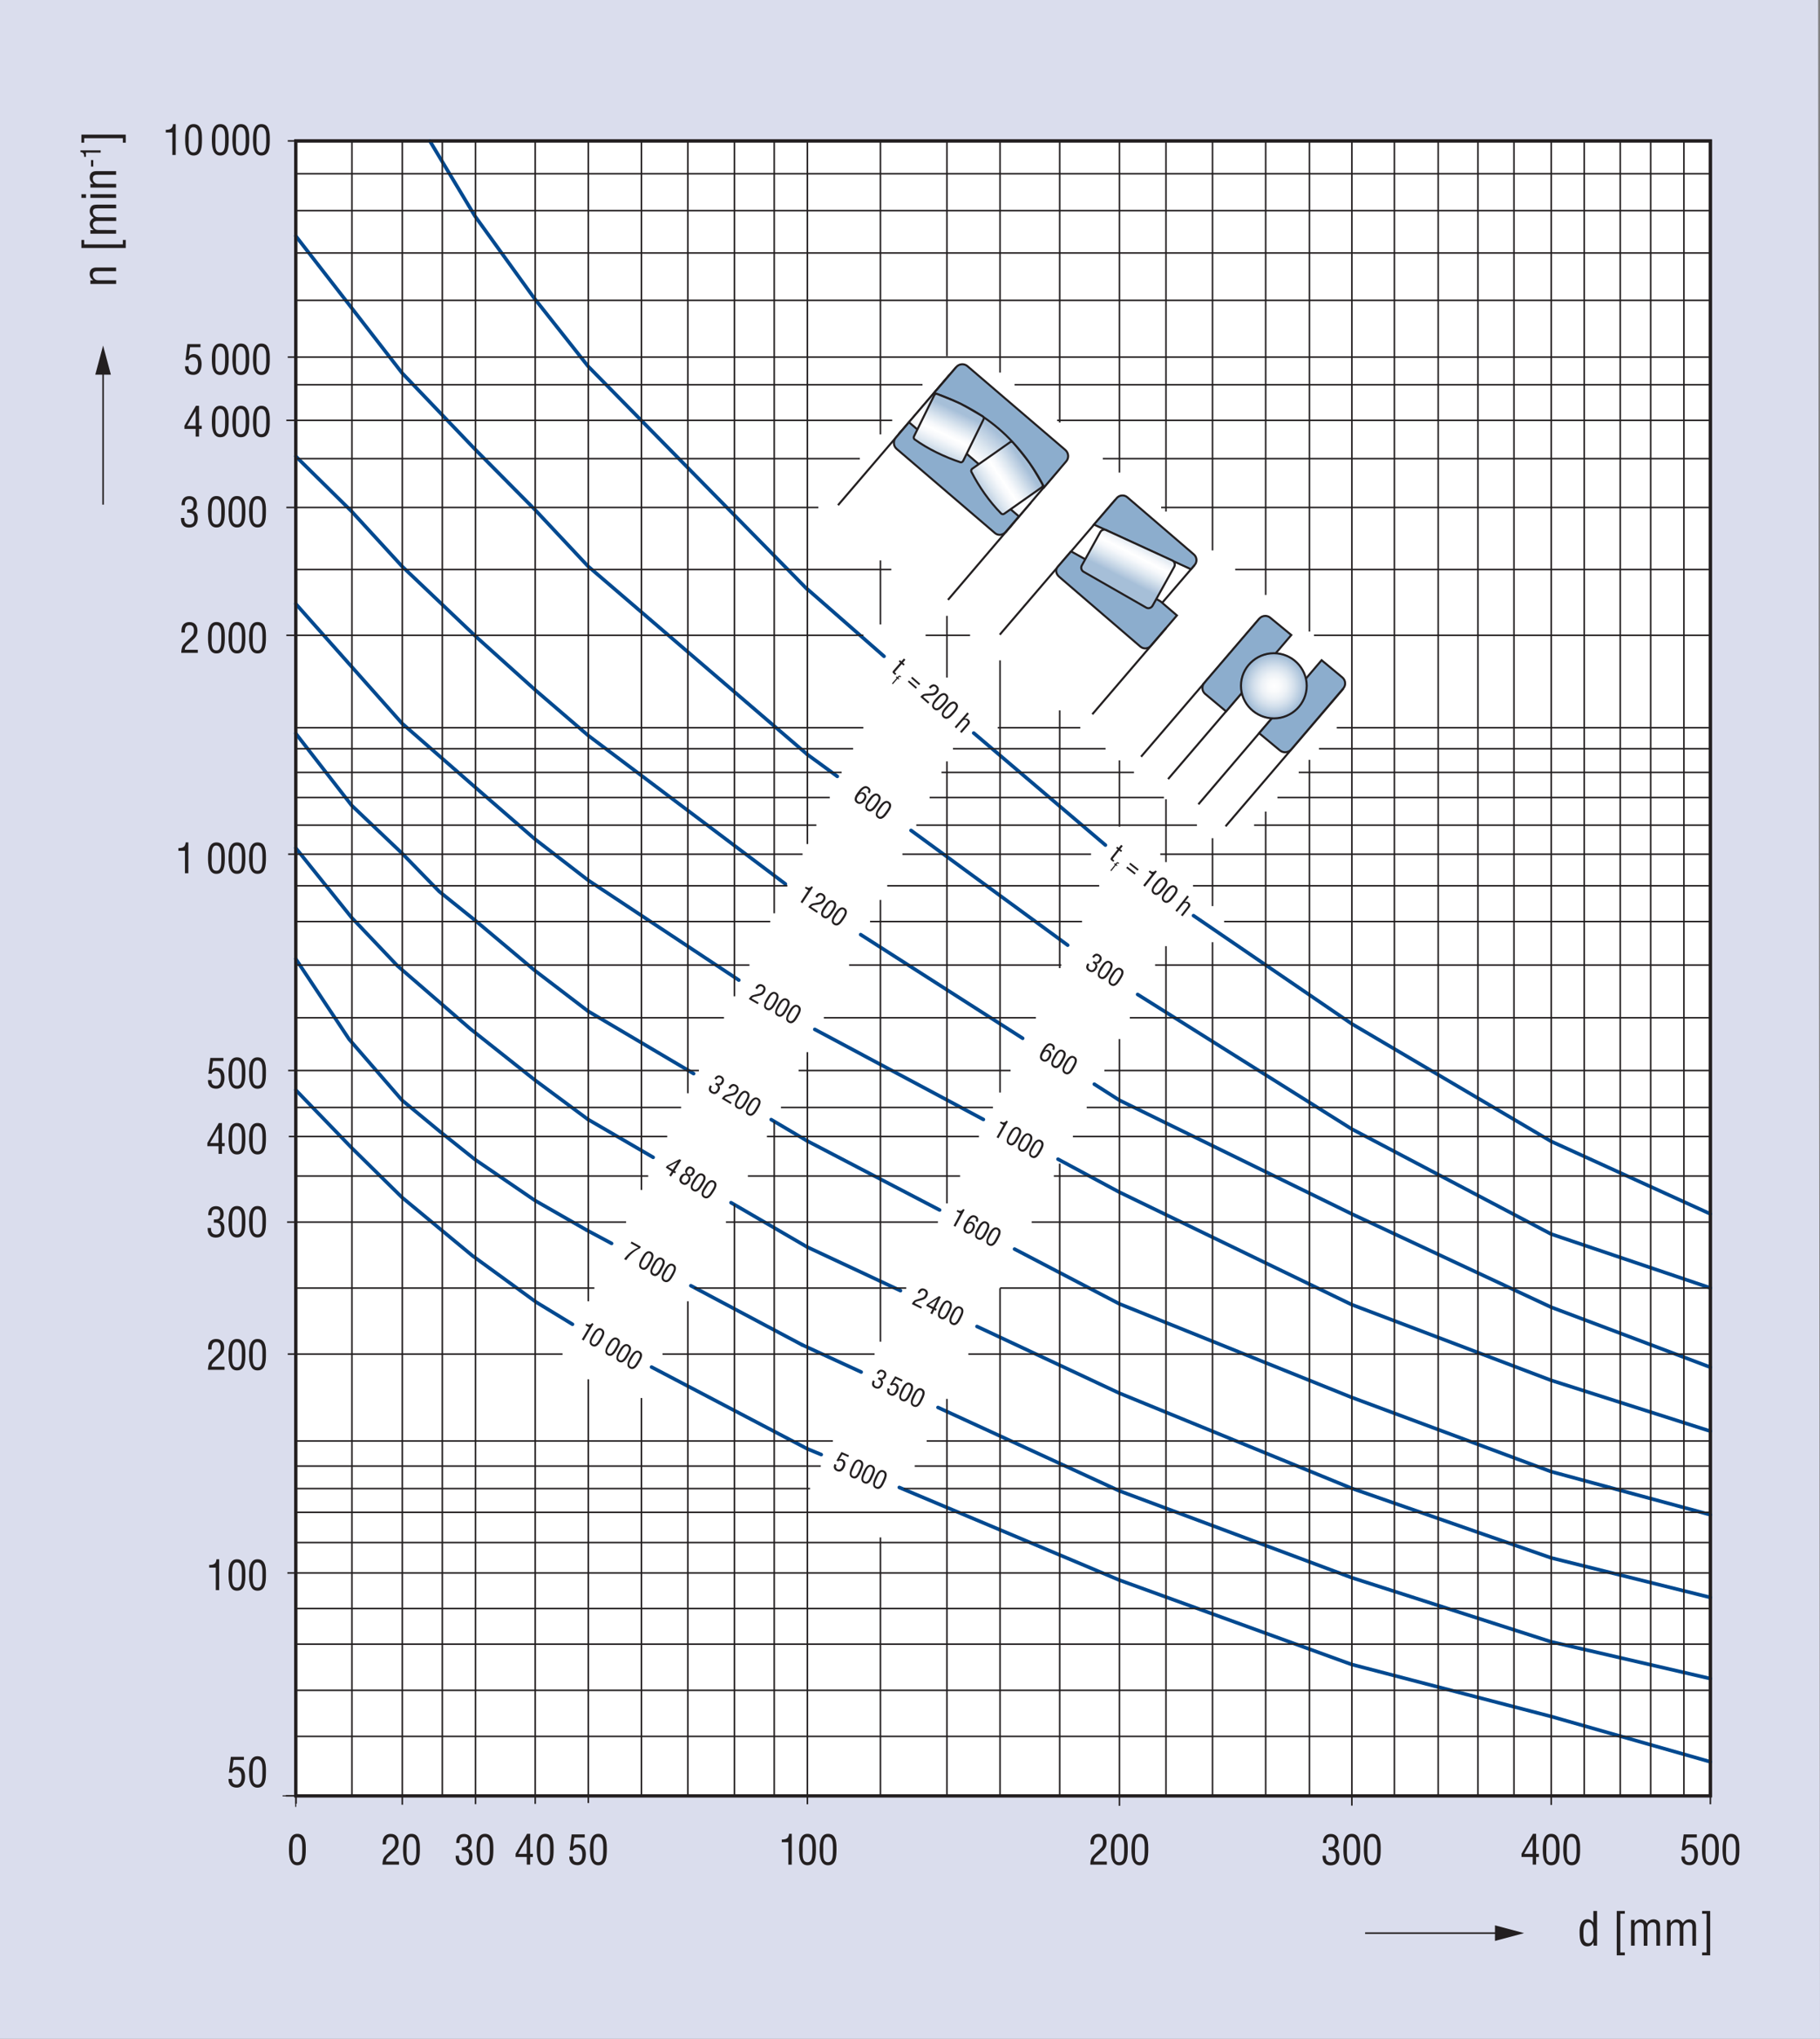 <?xml version="1.0" encoding="UTF-8"?>
<svg xmlns="http://www.w3.org/2000/svg" xmlns:xlink="http://www.w3.org/1999/xlink" id="Layer_1" viewBox="0 0 354.33 396.67">
  <rect x="0" y="0" width="354.33" height="396.67" fill="#808080" stroke="none"/>
  <defs>
    <style>.cls-1{stroke-width:.2px;}.cls-1,.cls-2,.cls-3,.cls-4,.cls-5,.cls-6{fill:none;}.cls-1,.cls-2,.cls-4,.cls-5{stroke:#231f20;}.cls-1,.cls-2,.cls-4,.cls-5,.cls-6{stroke-miterlimit:2.61;}.cls-7{clip-path:url(#clippath-6);}.cls-8{clip-path:url(#clippath-7);}.cls-9{clip-path:url(#clippath-4);}.cls-10{fill:url(#linear-gradient-2);}.cls-11{fill:#231f20;}.cls-12{fill:#dadded;}.cls-13{clip-path:url(#clippath-9);}.cls-14{fill:#fff;}.cls-2{stroke-width:.3px;}.cls-15{fill:url(#linear-gradient-4);}.cls-16{fill:url(#radial-gradient);}.cls-4{stroke-width:.4px;}.cls-17{fill:url(#linear-gradient-3);}.cls-18{clip-path:url(#clippath-1);}.cls-19{clip-path:url(#clippath-5);}.cls-20{clip-path:url(#clippath-8);}.cls-21{clip-path:url(#clippath-3);}.cls-22{fill:#8cadcd;}.cls-5{stroke-width:.6px;}.cls-6{stroke:#004990;stroke-linecap:round;stroke-width:.7px;}.cls-23{clip-path:url(#clippath-2);}.cls-24{fill:url(#linear-gradient);}.cls-25{clip-path:url(#clippath);}</style>
    <clipPath id="clippath">
      <polyline class="cls-3" points="235.06 106.25 224.98 125.89 204.17 115.21 214.25 95.57"></polyline>
    </clipPath>
    <clipPath id="clippath-1">
      <path class="cls-3" d="M214.33,103.35s-.07.1-.1.14l-3.61,6.51c-.21.37-.12.83.2,1.11.04.03.09.07.14.1h-.01s12.2,6.98,12.2,6.98h0c.36.22.85.13,1.13-.2.03-.04.06-.09.09-.13h0s4.23-7.6,4.23-7.6h0c.21-.37.13-.85-.19-1.12-.07-.06-.15-.11-.23-.14l-12.82-5.88c-.12-.06-.24-.08-.37-.08-.25,0-.5.11-.67.31"></path>
    </clipPath>
    <linearGradient id="linear-gradient" x1="-524.41" y1="534.03" x2="-523.41" y2="534.03" gradientTransform="translate(-4901.29 -5108.94) rotate(-180) scale(9.78 -9.77)" gradientUnits="userSpaceOnUse">
      <stop offset="0" stop-color="#a6bfd8"></stop>
      <stop offset=".07" stop-color="#b6cadf"></stop>
      <stop offset=".26" stop-color="#dde7f0"></stop>
      <stop offset=".4" stop-color="#f6f8fb"></stop>
      <stop offset=".49" stop-color="#fff"></stop>
      <stop offset=".59" stop-color="#f6f8fb"></stop>
      <stop offset=".74" stop-color="#dde7f0"></stop>
      <stop offset=".93" stop-color="#b6cadf"></stop>
      <stop offset="1" stop-color="#a6bfd8"></stop>
    </linearGradient>
    <clipPath id="clippath-2">
      <rect class="cls-3" x="241.6" y="127.09" width="12.81" height="12.67"></rect>
    </clipPath>
    <clipPath id="clippath-3">
      <path class="cls-3" d="M241.6,133.43c0,3.49,2.88,6.34,6.4,6.34s6.4-2.85,6.4-6.34-2.88-6.34-6.4-6.34-6.4,2.85-6.4,6.34"></path>
    </clipPath>
    <radialGradient id="radial-gradient" cx="-524.41" cy="534" fx="-524.41" fy="534" r="1" gradientTransform="translate(3588.54 3535.06) scale(6.37 -6.37)" gradientUnits="userSpaceOnUse">
      <stop offset="0" stop-color="#fff"></stop>
      <stop offset=".18" stop-color="#fafbfc"></stop>
      <stop offset=".39" stop-color="#ecf1f6"></stop>
      <stop offset=".61" stop-color="#d4e0ec"></stop>
      <stop offset=".84" stop-color="#b4c9de"></stop>
      <stop offset="1" stop-color="#99b6d3"></stop>
    </radialGradient>
    <clipPath id="clippath-4">
      <polyline class="cls-3" points="193.09 117.76 220.68 85.52 188.32 57.82 160.72 90.06"></polyline>
    </clipPath>
    <clipPath id="clippath-5">
      <polyline class="cls-3" points="175.25 84.16 196.67 102.49 206.15 91.42 184.73 73.08"></polyline>
    </clipPath>
    <linearGradient id="linear-gradient-2" x1="-524.41" y1="534" x2="-523.41" y2="534" gradientTransform="translate(7826.98 -7695.57) scale(14.58)" gradientUnits="userSpaceOnUse">
      <stop offset="0" stop-color="#a6bfd8"></stop>
      <stop offset=".07" stop-color="#b6cadf"></stop>
      <stop offset=".26" stop-color="#dde7f0"></stop>
      <stop offset=".4" stop-color="#f6f8fb"></stop>
      <stop offset=".49" stop-color="#fff"></stop>
      <stop offset=".59" stop-color="#f6f8fb"></stop>
      <stop offset=".74" stop-color="#dde7f0"></stop>
      <stop offset=".93" stop-color="#b6cadf"></stop>
      <stop offset="1" stop-color="#a6bfd8"></stop>
    </linearGradient>
    <clipPath id="clippath-6">
      <polyline class="cls-3" points="198.71 79.46 182.48 90.33 193.36 106.58 209.59 95.72"></polyline>
    </clipPath>
    <clipPath id="clippath-7">
      <path class="cls-3" d="M196.65,86.04l-2.41,1.7-3.69,2.58-1.22.85s-.07.05-.1.08c-.12.14-.22.38-.12.55,1.5,2.93,3.53,5.81,5.77,8.09h0s.03.02.04.03c.17.14.4.17.58.04h0s7.36-5.18,7.36-5.18c-.01.02,0,0,0,0,0,0,0,0,0,0,0,0,0,0,0,0,.12-.14.2-.4.1-.58,0,0-1.7-2.96-2.33-3.87-.79-1.12-3.38-4.25-3.38-4.25,0,0-.01-.01-.02-.02-.09-.08-.2-.11-.31-.11-.1,0-.2.03-.28.09"></path>
    </clipPath>
    <linearGradient id="linear-gradient-3" x1="-524.41" y1="534" x2="-523.41" y2="534" gradientTransform="translate(-5363.68 5759.83) rotate(-180) scale(10.61)" gradientUnits="userSpaceOnUse">
      <stop offset="0" stop-color="#a6bfd8"></stop>
      <stop offset=".07" stop-color="#b6cadf"></stop>
      <stop offset=".26" stop-color="#dde7f0"></stop>
      <stop offset=".4" stop-color="#f6f8fb"></stop>
      <stop offset=".49" stop-color="#fff"></stop>
      <stop offset=".59" stop-color="#f6f8fb"></stop>
      <stop offset=".74" stop-color="#dde7f0"></stop>
      <stop offset=".93" stop-color="#b6cadf"></stop>
      <stop offset="1" stop-color="#a6bfd8"></stop>
    </linearGradient>
    <clipPath id="clippath-8">
      <polyline class="cls-3" points="180.41 71.27 172.61 87.48 188.99 95.35 196.79 79.14"></polyline>
    </clipPath>
    <clipPath id="clippath-9">
      <path class="cls-3" d="M181.96,76.79s-.05.07-.07.1l-3.96,8.03c-.1.2-.02.44.14.58,0,0,0,0,0,0,0,0,0,0,0,0,0,0,0,0,0,0,2.6,1.86,5.8,3.4,8.92,4.43.17.06.35-.06.47-.2.03-.03.05-.06.06-.09l3.94-8.02c.1-.2.06-.43-.09-.57,0,0-.02-.01-.02-.02,0,0-3.27-1.95-4.4-2.5-1.09-.54-4.49-1.87-4.49-1.87-.05-.02-.11-.03-.16-.03-.13,0-.26.06-.35.16"></path>
    </clipPath>
    <linearGradient id="linear-gradient-4" x1="-524.41" y1="534" x2="-523.41" y2="534" gradientTransform="translate(-5275.95 5649.19) rotate(-180) scale(10.42)" gradientUnits="userSpaceOnUse">
      <stop offset="0" stop-color="#a6bfd8"></stop>
      <stop offset=".07" stop-color="#b6cadf"></stop>
      <stop offset=".26" stop-color="#dde7f0"></stop>
      <stop offset=".4" stop-color="#f6f8fb"></stop>
      <stop offset=".49" stop-color="#fff"></stop>
      <stop offset=".59" stop-color="#f6f8fb"></stop>
      <stop offset=".74" stop-color="#dde7f0"></stop>
      <stop offset=".93" stop-color="#b6cadf"></stop>
      <stop offset="1" stop-color="#a6bfd8"></stop>
    </linearGradient>
  </defs>
  <polyline class="cls-12" points="0 0 0 396.67 354.33 396.67 353.97 0"></polyline>
  <rect class="cls-14" x="57.58" y="27.42" width="275.41" height="321.98"></rect>
  <rect class="cls-5" x="57.58" y="27.42" width="275.41" height="321.98"></rect>
  <path class="cls-11" d="M33.55,25.78h-1.28v-.52c.86-.02,1.33-.17,1.42-1.11h.52v6h-.66"></path>
  <path class="cls-11" d="M36.05,27.19c0-1.12.07-3.05,1.63-3.05,1.68,0,1.64,1.9,1.64,3.05,0,1.36-.07,3.07-1.64,3.07s-1.63-2.01-1.63-3.07M37.68,29.66c.99,0,.95-1.42.95-2.57,0-.85.09-2.27-.95-2.34-1.06-.06-.94,1.79-.94,2.34,0,1.15-.16,2.57.94,2.57"></path>
  <path class="cls-11" d="M41.25,27.19c0-1.12.07-3.05,1.63-3.05,1.68,0,1.64,1.9,1.64,3.05,0,1.36-.07,3.07-1.64,3.07s-1.63-2.01-1.63-3.07M42.88,29.66c.99,0,.95-1.42.95-2.57,0-.85.09-2.27-.95-2.34-1.06-.06-.94,1.79-.94,2.34,0,1.15-.16,2.57.94,2.57"></path>
  <path class="cls-11" d="M45.25,27.19c0-1.12.07-3.05,1.63-3.05,1.68,0,1.64,1.9,1.64,3.05,0,1.36-.07,3.07-1.64,3.07s-1.63-2.01-1.63-3.07M46.88,29.66c.99,0,.95-1.42.95-2.57,0-.85.09-2.27-.95-2.34-1.06-.06-.94,1.79-.94,2.34,0,1.15-.16,2.57.94,2.57"></path>
  <path class="cls-11" d="M49.25,27.19c0-1.12.07-3.05,1.63-3.05,1.68,0,1.64,1.9,1.64,3.05,0,1.36-.07,3.07-1.64,3.07s-1.63-2.01-1.63-3.07M50.88,29.66c.99,0,.95-1.42.95-2.57,0-.85.09-2.27-.95-2.34-1.06-.06-.94,1.79-.94,2.34,0,1.15-.16,2.57.94,2.57"></path>
  <path class="cls-11" d="M36.71,71.27c-.03.64.21,1.09.89,1.09s.96-.7.96-1.45c0-.69-.15-1.41-1-1.41-.4,0-.68.18-.84.54h-.59l.35-3.09h2.55v.6h-2.02l-.26,1.77c.28-.29.55-.43.97-.43,1.1,0,1.53.93,1.53,1.9,0,1.06-.39,2.15-1.63,2.15-1.06,0-1.64-.63-1.59-1.69"></path>
  <path class="cls-11" d="M41.25,69.89c0-1.12.07-3.05,1.63-3.05,1.68,0,1.64,1.9,1.64,3.05,0,1.36-.07,3.07-1.64,3.07s-1.63-2.01-1.63-3.07M42.88,72.36c.99,0,.95-1.42.95-2.57,0-.85.09-2.27-.95-2.34-1.06-.06-.94,1.79-.94,2.34,0,1.15-.16,2.57.94,2.57"></path>
  <path class="cls-11" d="M45.25,69.89c0-1.12.07-3.05,1.63-3.05,1.68,0,1.64,1.9,1.64,3.05,0,1.36-.07,3.07-1.64,3.07s-1.63-2.01-1.63-3.07M46.88,72.36c.99,0,.95-1.42.95-2.57,0-.85.09-2.27-.95-2.34-1.06-.06-.94,1.79-.94,2.34,0,1.15-.16,2.57.94,2.57"></path>
  <path class="cls-11" d="M49.25,69.89c0-1.12.07-3.05,1.63-3.05,1.68,0,1.64,1.9,1.64,3.05,0,1.36-.07,3.07-1.64,3.07s-1.63-2.01-1.63-3.07M50.88,72.36c.99,0,.95-1.42.95-2.57,0-.85.09-2.27-.95-2.34-1.06-.06-.94,1.79-.94,2.34,0,1.15-.16,2.57.94,2.57"></path>
  <path class="cls-11" d="M38.14,78.95h.61v3.9h.53v.6h-.53v1.49h-.66v-1.49h-2.18v-.62M36.43,82.85h1.65v-2.86l-1.65,2.86Z"></path>
  <path class="cls-11" d="M41.25,82c0-1.12.07-3.05,1.63-3.05,1.68,0,1.64,1.9,1.64,3.05,0,1.36-.07,3.07-1.64,3.07s-1.63-2.01-1.63-3.07M42.88,84.47c.99,0,.95-1.42.95-2.57,0-.85.09-2.27-.95-2.34-1.06-.06-.94,1.79-.94,2.34,0,1.15-.16,2.57.94,2.57"></path>
  <path class="cls-11" d="M45.25,82c0-1.12.07-3.05,1.63-3.05,1.68,0,1.64,1.9,1.64,3.05,0,1.36-.07,3.07-1.64,3.07s-1.63-2.01-1.63-3.07M46.88,84.47c.99,0,.95-1.42.95-2.57,0-.85.09-2.27-.95-2.34-1.06-.06-.94,1.79-.94,2.34,0,1.15-.16,2.57.94,2.57"></path>
  <path class="cls-11" d="M49.25,82c0-1.12.07-3.05,1.63-3.05,1.68,0,1.64,1.9,1.64,3.05,0,1.36-.07,3.07-1.64,3.07s-1.63-2.01-1.63-3.07M50.88,84.47c.99,0,.95-1.42.95-2.57,0-.85.09-2.27-.95-2.34-1.06-.06-.94,1.79-.94,2.34,0,1.15-.16,2.57.94,2.57"></path>
  <path class="cls-11" d="M36.44,99.12c.53-.03,1.24.08,1.24-1.02,0-.58-.18-.98-.84-.98-.75,0-.86.56-.86,1.18h-.63c-.03-1.01.42-1.77,1.5-1.77.9,0,1.49.58,1.49,1.49,0,.65-.2,1.12-.84,1.35.7.16,1,.71,1,1.39,0,1.12-.5,1.89-1.69,1.89s-1.61-.79-1.58-1.88h.66c-.06.64.13,1.28.98,1.28.66,0,.97-.46.97-1.07,0-1.05-.4-1.25-1.41-1.24"></path>
  <path class="cls-11" d="M40.5,99.56c0-1.12.07-3.05,1.63-3.05,1.68,0,1.64,1.9,1.64,3.05,0,1.36-.07,3.07-1.64,3.07s-1.63-2.01-1.63-3.07M42.14,102.03c.99,0,.95-1.42.95-2.57,0-.85.09-2.27-.95-2.34-1.06-.06-.94,1.79-.94,2.34,0,1.15-.16,2.57.94,2.57"></path>
  <path class="cls-11" d="M44.5,99.56c0-1.12.07-3.05,1.63-3.05,1.68,0,1.64,1.9,1.64,3.05,0,1.36-.07,3.07-1.64,3.07s-1.63-2.01-1.63-3.07M46.14,102.03c.99,0,.95-1.42.95-2.57,0-.85.09-2.27-.95-2.34-1.06-.06-.94,1.79-.94,2.34,0,1.15-.16,2.57.94,2.57"></path>
  <path class="cls-11" d="M48.5,99.56c0-1.12.07-3.05,1.63-3.05,1.68,0,1.64,1.9,1.64,3.05,0,1.36-.07,3.07-1.64,3.07s-1.63-2.01-1.63-3.07M50.14,102.03c.99,0,.95-1.42.95-2.57,0-.85.09-2.27-.95-2.34-1.06-.06-.94,1.79-.94,2.34,0,1.15-.16,2.57.94,2.57"></path>
  <path class="cls-11" d="M36.41,125.55c-.29.26-.42.5-.43.87h2.53v.6h-3.22c0-.43.07-.87.24-1.29.09-.21.3-.43.47-.6l1.14-1.1c.46-.45.62-.69.62-1.34,0-.61-.21-1.06-.89-1.06-.82,0-.9.81-.88,1.44h-.66v-.37c0-.44.11-.86.38-1.2.18-.19.52-.47,1.19-.47,1.02,0,1.54.68,1.54,1.67,0,.88-.35,1.31-.97,1.87"></path>
  <path class="cls-11" d="M40.5,124.07c0-1.12.07-3.05,1.63-3.05,1.68,0,1.64,1.9,1.64,3.05,0,1.36-.07,3.07-1.64,3.07s-1.63-2.01-1.63-3.07M42.14,126.54c.99,0,.95-1.42.95-2.57,0-.85.09-2.27-.95-2.34-1.06-.06-.94,1.79-.94,2.34,0,1.15-.16,2.57.94,2.57"></path>
  <path class="cls-11" d="M44.5,124.07c0-1.12.07-3.05,1.63-3.05,1.68,0,1.64,1.9,1.64,3.05,0,1.36-.07,3.07-1.64,3.07s-1.63-2.01-1.63-3.07M46.14,126.54c.99,0,.95-1.42.95-2.57,0-.85.09-2.27-.95-2.34-1.06-.06-.94,1.79-.94,2.34,0,1.15-.16,2.57.94,2.57"></path>
  <path class="cls-11" d="M48.5,124.07c0-1.12.07-3.05,1.63-3.05,1.68,0,1.64,1.9,1.64,3.05,0,1.36-.07,3.07-1.64,3.07s-1.63-2.01-1.63-3.07M50.14,126.54c.99,0,.95-1.42.95-2.57,0-.85.09-2.27-.95-2.34-1.06-.06-.94,1.79-.94,2.34,0,1.15-.16,2.57.94,2.57"></path>
  <path class="cls-11" d="M36.01,165.53h-1.28v-.52c.86-.02,1.33-.17,1.42-1.11h.52v6h-.66"></path>
  <path class="cls-11" d="M40.5,166.95c0-1.12.07-3.05,1.63-3.05,1.68,0,1.64,1.9,1.64,3.05,0,1.36-.07,3.07-1.64,3.07s-1.63-2.01-1.63-3.07M42.14,169.42c.99,0,.95-1.42.95-2.57,0-.85.09-2.27-.95-2.34-1.06-.06-.94,1.79-.94,2.34,0,1.15-.16,2.57.94,2.57"></path>
  <path class="cls-11" d="M44.5,166.95c0-1.12.07-3.05,1.63-3.05,1.68,0,1.64,1.9,1.64,3.05,0,1.36-.07,3.07-1.64,3.07s-1.63-2.01-1.63-3.07M46.14,169.42c.99,0,.95-1.42.95-2.57,0-.85.09-2.27-.95-2.34-1.06-.06-.94,1.79-.94,2.34,0,1.15-.16,2.57.94,2.57"></path>
  <path class="cls-11" d="M48.5,166.95c0-1.12.07-3.05,1.63-3.05,1.68,0,1.64,1.9,1.64,3.05,0,1.36-.07,3.07-1.64,3.07s-1.63-2.01-1.63-3.07M50.14,169.42c.99,0,.95-1.42.95-2.57,0-.85.09-2.27-.95-2.34-1.06-.06-.94,1.79-.94,2.34,0,1.15-.16,2.57.94,2.57"></path>
  <path class="cls-11" d="M41.17,210.14c-.03.64.21,1.09.89,1.09s.96-.7.96-1.45c0-.69-.15-1.41-1-1.41-.4,0-.68.18-.84.54h-.59l.35-3.08h2.55v.6h-2.02l-.26,1.77c.28-.29.55-.43.97-.43,1.1,0,1.53.93,1.53,1.9,0,1.06-.39,2.15-1.63,2.15-1.06,0-1.64-.63-1.59-1.69"></path>
  <path class="cls-11" d="M44.5,208.76c0-1.12.07-3.05,1.63-3.05,1.68,0,1.64,1.9,1.64,3.05,0,1.36-.07,3.07-1.64,3.07s-1.63-2.01-1.63-3.07M46.14,211.23c.99,0,.95-1.42.95-2.57,0-.85.09-2.27-.95-2.34-1.06-.06-.94,1.79-.94,2.34,0,1.15-.16,2.57.94,2.57"></path>
  <path class="cls-11" d="M48.5,208.76c0-1.12.07-3.05,1.63-3.05,1.68,0,1.64,1.9,1.64,3.05,0,1.36-.07,3.07-1.64,3.07s-1.63-2.01-1.63-3.07M50.14,211.23c.99,0,.95-1.42.95-2.57,0-.85.09-2.27-.95-2.34-1.06-.06-.94,1.79-.94,2.34,0,1.15-.16,2.57.94,2.57"></path>
  <path class="cls-11" d="M42.6,218.5h.61v3.9h.53v.6h-.53v1.49h-.66v-1.49h-2.18v-.62M40.89,222.4h1.65v-2.86l-1.65,2.86Z"></path>
  <path class="cls-11" d="M44.5,221.54c0-1.12.07-3.05,1.63-3.05,1.68,0,1.64,1.9,1.64,3.05,0,1.36-.07,3.07-1.64,3.07s-1.63-2.01-1.63-3.07M46.14,224.01c.99,0,.95-1.42.95-2.57,0-.85.09-2.27-.95-2.34-1.06-.06-.94,1.79-.94,2.34,0,1.15-.16,2.57.94,2.57"></path>
  <path class="cls-11" d="M48.5,221.54c0-1.12.07-3.05,1.63-3.05,1.68,0,1.64,1.9,1.64,3.05,0,1.36-.07,3.07-1.64,3.07s-1.63-2.01-1.63-3.07M50.14,224.01c.99,0,.95-1.42.95-2.57,0-.85.09-2.27-.95-2.34-1.06-.06-.94,1.79-.94,2.34,0,1.15-.16,2.57.94,2.57"></path>
  <path class="cls-11" d="M41.64,237.26c.53-.03,1.24.08,1.24-1.02,0-.58-.18-.98-.84-.98-.75,0-.86.56-.86,1.18h-.63c-.03-1.01.42-1.77,1.5-1.77.9,0,1.49.58,1.49,1.49,0,.65-.2,1.12-.84,1.35.7.16,1,.71,1,1.39,0,1.12-.5,1.89-1.69,1.89s-1.61-.79-1.58-1.88h.66c-.06.64.13,1.28.98,1.28.66,0,.97-.46.97-1.07,0-1.05-.4-1.25-1.41-1.24"></path>
  <path class="cls-11" d="M44.5,237.7c0-1.12.07-3.05,1.63-3.05,1.68,0,1.64,1.9,1.64,3.05,0,1.36-.07,3.07-1.64,3.07s-1.63-2.01-1.63-3.07M46.14,240.17c.99,0,.95-1.42.95-2.57,0-.85.09-2.27-.95-2.34-1.06-.06-.94,1.79-.94,2.34,0,1.15-.16,2.57.94,2.57"></path>
  <path class="cls-11" d="M48.5,237.7c0-1.12.07-3.05,1.63-3.05,1.68,0,1.64,1.9,1.64,3.05,0,1.36-.07,3.07-1.64,3.07s-1.63-2.01-1.63-3.07M50.14,240.17c.99,0,.95-1.42.95-2.57,0-.85.09-2.27-.95-2.34-1.06-.06-.94,1.79-.94,2.34,0,1.15-.16,2.57.94,2.57"></path>
  <path class="cls-11" d="M41.61,265.04c-.29.26-.42.5-.43.87h2.53v.6h-3.22c0-.43.07-.87.24-1.3.09-.21.3-.43.47-.6l1.14-1.1c.46-.45.62-.69.62-1.34,0-.61-.21-1.06-.89-1.06-.82,0-.9.81-.88,1.44h-.66v-.37c0-.44.11-.86.38-1.2.18-.19.52-.47,1.19-.47,1.02,0,1.54.68,1.54,1.67,0,.88-.35,1.31-.97,1.87"></path>
  <path class="cls-11" d="M44.5,263.56c0-1.12.07-3.05,1.63-3.05,1.68,0,1.64,1.9,1.64,3.05,0,1.36-.07,3.07-1.64,3.07s-1.63-2.01-1.63-3.07M46.14,266.03c.99,0,.95-1.42.95-2.57,0-.85.09-2.27-.95-2.34-1.06-.06-.94,1.79-.94,2.34,0,1.15-.16,2.57.94,2.57"></path>
  <path class="cls-11" d="M48.5,263.56c0-1.12.07-3.05,1.63-3.05,1.68,0,1.64,1.9,1.64,3.05,0,1.36-.07,3.07-1.64,3.07s-1.63-2.01-1.63-3.07M50.14,266.03c.99,0,.95-1.42.95-2.57,0-.85.09-2.27-.95-2.34-1.06-.06-.94,1.79-.94,2.34,0,1.15-.16,2.57.94,2.57"></path>
  <path class="cls-11" d="M42.01,305h-1.28v-.52c.86-.01,1.33-.18,1.42-1.11h.52v6h-.66"></path>
  <path class="cls-11" d="M44.5,306.42c0-1.12.07-3.05,1.63-3.05,1.68,0,1.64,1.9,1.64,3.05,0,1.36-.07,3.07-1.64,3.07s-1.63-2.01-1.63-3.07M46.14,308.89c.99,0,.95-1.42.95-2.57,0-.85.09-2.27-.95-2.34-1.06-.06-.94,1.79-.94,2.34,0,1.15-.16,2.57.94,2.57"></path>
  <path class="cls-11" d="M48.5,306.42c0-1.12.07-3.05,1.63-3.05,1.68,0,1.64,1.9,1.64,3.05,0,1.36-.07,3.07-1.64,3.07s-1.63-2.01-1.63-3.07M50.14,308.89c.99,0,.95-1.42.95-2.57,0-.85.09-2.27-.95-2.34-1.06-.06-.94,1.79-.94,2.34,0,1.15-.16,2.57.94,2.57"></path>
  <path class="cls-11" d="M45.17,346.12c-.03.64.21,1.09.89,1.09s.96-.7.96-1.45c0-.69-.15-1.41-1-1.41-.4,0-.68.18-.84.54h-.59l.35-3.08h2.55v.6h-2.02l-.26,1.77c.28-.29.55-.43.97-.43,1.1,0,1.53.93,1.53,1.9,0,1.06-.39,2.15-1.63,2.15-1.06,0-1.64-.63-1.59-1.69"></path>
  <path class="cls-11" d="M48.5,344.74c0-1.12.07-3.05,1.63-3.05,1.68,0,1.64,1.9,1.64,3.05,0,1.36-.07,3.07-1.64,3.07s-1.63-2.01-1.63-3.07M50.14,347.21c.99,0,.95-1.42.95-2.57,0-.85.09-2.27-.95-2.34-1.06-.06-.94,1.79-.94,2.34,0,1.15-.16,2.57.94,2.57"></path>
  <path class="cls-11" d="M56.26,359.84c0-1.12.07-3.05,1.63-3.05,1.68,0,1.64,1.9,1.64,3.05,0,1.36-.07,3.07-1.64,3.07s-1.63-2.01-1.63-3.07M57.89,362.31c.99,0,.95-1.42.95-2.57,0-.85.09-2.27-.95-2.34-1.06-.06-.94,1.79-.94,2.34,0,1.15-.16,2.57.94,2.57"></path>
  <path class="cls-11" d="M75.58,361.32c-.29.26-.42.5-.43.87h2.53v.6h-3.22c0-.43.06-.87.24-1.29.09-.21.3-.43.47-.6l1.14-1.1c.46-.45.62-.69.62-1.34,0-.61-.21-1.06-.89-1.06-.82,0-.9.81-.88,1.44h-.66v-.37c0-.44.11-.86.38-1.2.18-.19.52-.47,1.19-.47,1.02,0,1.54.68,1.54,1.67,0,.88-.35,1.31-.97,1.87"></path>
  <path class="cls-11" d="M78.47,359.84c0-1.12.07-3.05,1.63-3.05,1.68,0,1.64,1.9,1.64,3.05,0,1.36-.07,3.07-1.64,3.07s-1.63-2.01-1.63-3.07M80.1,362.31c.99,0,.95-1.42.95-2.57,0-.85.09-2.27-.95-2.34-1.06-.06-.94,1.79-.94,2.34,0,1.15-.16,2.57.94,2.57"></path>
  <path class="cls-11" d="M89.92,359.4c.53-.03,1.24.08,1.24-1.02,0-.58-.18-.98-.84-.98-.75,0-.86.56-.86,1.18h-.63c-.03-1.01.42-1.77,1.5-1.77.9,0,1.49.58,1.49,1.49,0,.65-.2,1.12-.84,1.35.7.16,1,.71,1,1.39,0,1.12-.5,1.89-1.69,1.89s-1.61-.79-1.58-1.88h.66c-.06.64.13,1.28.98,1.28.66,0,.97-.46.97-1.07,0-1.05-.4-1.25-1.41-1.24"></path>
  <path class="cls-11" d="M92.78,359.84c0-1.12.07-3.05,1.63-3.05,1.68,0,1.64,1.9,1.64,3.05,0,1.36-.07,3.07-1.64,3.07s-1.63-2.01-1.63-3.07M94.41,362.31c.99,0,.95-1.42.95-2.57,0-.85.09-2.27-.95-2.34-1.06-.06-.94,1.79-.94,2.34,0,1.15-.16,2.57.94,2.57"></path>
  <path class="cls-11" d="M102.61,356.79h.61v3.9h.53v.6h-.53v1.49h-.66v-1.49h-2.18v-.62M100.9,360.69h1.65v-2.86l-1.65,2.86Z"></path>
  <path class="cls-11" d="M104.51,359.84c0-1.12.07-3.05,1.63-3.05,1.68,0,1.64,1.9,1.64,3.05,0,1.36-.07,3.07-1.64,3.07s-1.63-2.01-1.63-3.07M106.14,362.31c.99,0,.95-1.42.95-2.57,0-.85.09-2.27-.95-2.34-1.06-.06-.94,1.79-.94,2.34,0,1.15-.16,2.57.94,2.57"></path>
  <path class="cls-11" d="M111.52,361.22c-.03.64.21,1.09.89,1.09s.96-.7.96-1.45c0-.69-.15-1.41-1-1.41-.4,0-.68.18-.84.54h-.59l.35-3.09h2.55v.6h-2.02l-.26,1.77c.28-.29.55-.43.97-.43,1.1,0,1.53.93,1.53,1.9,0,1.06-.39,2.15-1.63,2.15-1.06,0-1.64-.63-1.59-1.69"></path>
  <path class="cls-11" d="M114.86,359.84c0-1.12.07-3.05,1.63-3.05,1.68,0,1.64,1.9,1.64,3.05,0,1.36-.07,3.07-1.64,3.07s-1.63-2.01-1.63-3.07M116.49,362.31c.99,0,.95-1.42.95-2.57,0-.85.09-2.27-.95-2.34-1.06-.06-.94,1.79-.94,2.34,0,1.15-.16,2.57.94,2.57"></path>
  <path class="cls-11" d="M153.48,358.42h-1.28v-.52c.86-.01,1.33-.18,1.42-1.11h.52v6h-.66"></path>
  <path class="cls-11" d="M155.58,359.84c0-1.12.07-3.05,1.63-3.05,1.68,0,1.64,1.9,1.64,3.05,0,1.36-.07,3.07-1.64,3.07s-1.63-2.01-1.63-3.07M157.21,362.31c.99,0,.95-1.42.95-2.57,0-.85.09-2.27-.95-2.34-1.06-.06-.94,1.79-.94,2.34,0,1.15-.16,2.57.94,2.57"></path>
  <path class="cls-11" d="M159.58,359.84c0-1.12.07-3.05,1.63-3.05,1.68,0,1.64,1.9,1.64,3.05,0,1.36-.07,3.07-1.64,3.07s-1.63-2.01-1.63-3.07M161.21,362.31c.99,0,.95-1.42.95-2.57,0-.85.09-2.27-.95-2.34-1.06-.06-.94,1.79-.94,2.34,0,1.15-.16,2.57.94,2.57"></path>
  <path class="cls-11" d="M213.38,361.32c-.29.26-.42.5-.43.87h2.54v.6h-3.22c0-.43.06-.87.24-1.29.09-.21.3-.43.47-.6l1.14-1.1c.47-.45.62-.69.62-1.34,0-.61-.21-1.06-.89-1.06-.82,0-.9.81-.88,1.44h-.66v-.37c0-.44.11-.86.39-1.2.18-.19.52-.47,1.19-.47,1.02,0,1.54.68,1.54,1.67,0,.88-.35,1.31-.97,1.87"></path>
  <path class="cls-11" d="M216.28,359.84c0-1.12.07-3.05,1.63-3.05,1.68,0,1.64,1.9,1.64,3.05,0,1.36-.07,3.07-1.64,3.07s-1.63-2.01-1.63-3.07M217.91,362.31c.99,0,.95-1.42.95-2.57,0-.85.09-2.27-.95-2.34-1.06-.06-.94,1.79-.94,2.34,0,1.15-.16,2.57.94,2.57"></path>
  <path class="cls-11" d="M220.28,359.84c0-1.12.07-3.05,1.63-3.05,1.68,0,1.64,1.9,1.64,3.05,0,1.36-.07,3.07-1.64,3.07s-1.63-2.01-1.63-3.07M221.91,362.31c.99,0,.95-1.42.95-2.57,0-.85.09-2.27-.95-2.34-1.06-.06-.94,1.79-.94,2.34,0,1.15-.16,2.57.94,2.57"></path>
  <path class="cls-11" d="M258.67,359.4c.53-.03,1.24.08,1.24-1.02,0-.58-.18-.98-.84-.98-.75,0-.85.56-.85,1.18h-.63c-.03-1.01.42-1.77,1.5-1.77.9,0,1.5.58,1.5,1.49,0,.65-.2,1.12-.84,1.35.7.16,1,.71,1,1.39,0,1.12-.5,1.89-1.69,1.89s-1.61-.79-1.58-1.88h.65c-.05.64.13,1.28.98,1.28.66,0,.97-.46.97-1.07,0-1.05-.4-1.25-1.4-1.24"></path>
  <path class="cls-11" d="M261.54,359.84c0-1.12.07-3.05,1.63-3.05,1.68,0,1.64,1.9,1.64,3.05,0,1.36-.07,3.07-1.64,3.07s-1.63-2.01-1.63-3.07M263.17,362.31c.99,0,.95-1.42.95-2.57,0-.85.09-2.27-.95-2.34-1.06-.06-.94,1.79-.94,2.34,0,1.15-.16,2.57.94,2.57"></path>
  <path class="cls-11" d="M265.53,359.84c0-1.12.07-3.05,1.63-3.05,1.68,0,1.64,1.9,1.64,3.05,0,1.36-.07,3.07-1.64,3.07s-1.63-2.01-1.63-3.07M267.17,362.31c.99,0,.95-1.42.95-2.57,0-.85.09-2.27-.95-2.34-1.06-.06-.94,1.79-.94,2.34,0,1.15-.16,2.57.94,2.57"></path>
  <path class="cls-11" d="M328.02,361.22c-.03.64.21,1.09.89,1.09s.96-.7.96-1.45c0-.69-.15-1.41-1-1.41-.4,0-.68.18-.84.54h-.59l.35-3.09h2.55v.6h-2.01l-.27,1.77c.28-.29.55-.43.97-.43,1.1,0,1.53.93,1.53,1.9,0,1.06-.39,2.15-1.63,2.15-1.06,0-1.64-.63-1.59-1.69"></path>
  <path class="cls-11" d="M331.36,359.84c0-1.12.07-3.05,1.63-3.05,1.68,0,1.64,1.9,1.64,3.05,0,1.36-.07,3.07-1.64,3.07s-1.63-2.01-1.63-3.07M332.99,362.31c.99,0,.95-1.42.95-2.57,0-.85.09-2.27-.95-2.34-1.06-.06-.95,1.79-.95,2.34,0,1.15-.16,2.57.95,2.57"></path>
  <path class="cls-11" d="M335.36,359.84c0-1.12.07-3.05,1.63-3.05,1.68,0,1.64,1.9,1.64,3.05,0,1.36-.07,3.07-1.64,3.07s-1.63-2.01-1.63-3.07M336.99,362.31c.99,0,.95-1.42.95-2.57,0-.85.09-2.27-.95-2.34-1.06-.06-.95,1.79-.95,2.34,0,1.15-.16,2.57.95,2.57"></path>
  <path class="cls-11" d="M298.45,356.79h.61v3.9h.54v.6h-.54v1.49h-.66v-1.49h-2.18v-.62M296.74,360.69h1.65v-2.86l-1.65,2.86Z"></path>
  <path class="cls-11" d="M300.36,359.84c0-1.12.07-3.05,1.63-3.05,1.68,0,1.64,1.9,1.64,3.05,0,1.36-.07,3.07-1.64,3.07s-1.63-2.01-1.63-3.07M301.99,362.31c.99,0,.95-1.42.95-2.57,0-.85.09-2.27-.95-2.34-1.06-.06-.94,1.79-.94,2.34,0,1.15-.16,2.57.94,2.57"></path>
  <path class="cls-11" d="M304.35,359.84c0-1.12.07-3.05,1.63-3.05,1.68,0,1.64,1.9,1.64,3.05,0,1.36-.07,3.07-1.64,3.07s-1.63-2.01-1.63-3.07M305.99,362.31c.99,0,.95-1.42.95-2.57,0-.85.09-2.27-.95-2.34-1.06-.06-.94,1.79-.94,2.34,0,1.15-.16,2.57.94,2.57"></path>
  <path class="cls-11" d="M175.78,128.94l.35.31-.22.25-.35-.3-1.25,1.43c-.06.07-.17.14,0,.28l.2.17-.22.25-.33-.29c-.18-.15-.29-.3-.01-.61l1.31-1.5-.29-.25.22-.25.29.25.5-.57.29.26"></path>
  <path class="cls-11" d="M174.58,131.9l-.18-.15.13-.15.18.15.09-.1c.06-.07.15-.17.25-.2.13-.03.25.04.4.19l-.13.15c-.13-.14-.19-.17-.32-.02l-.11.13.19.17-.13.15-.19-.17-.94,1.07-.17-.15"></path>
  <path class="cls-11" d="M178.3,134.01l-1.56-1.36.23-.26,1.56,1.36M178.93,133.3l-1.56-1.36.23-.27,1.56,1.36-.23.26Z"></path>
  <path class="cls-11" d="M180.3,135.35c-.24,0-.4.06-.56.23l1.2,1.04-.25.28-1.52-1.33c.18-.2.39-.38.65-.51.13-.06.32-.08.47-.09l.99-.05c.4-.02.58-.07.85-.38.25-.29.34-.58.02-.86-.39-.34-.75.01-1.01.32l-.31-.27.15-.17c.18-.21.41-.36.68-.41.17-.02.44,0,.76.27.48.42.45.95.04,1.42-.36.42-.71.47-1.23.48"></path>
  <path class="cls-11" d="M182.27,135.85c.46-.53,1.29-1.41,2.02-.77.79.69-.01,1.57-.48,2.11-.56.64-1.3,1.42-2.04.77-.76-.66.06-1.62.49-2.12M182.02,137.68c.47.41,1.03-.28,1.51-.82.35-.4.97-1.03.51-1.5-.47-.47-1.18.46-1.41.72-.47.54-1.14,1.15-.61,1.6"></path>
  <path class="cls-11" d="M184.15,137.49c.46-.53,1.29-1.41,2.02-.77.79.69-.01,1.57-.48,2.11-.56.64-1.3,1.42-2.04.77-.75-.66.06-1.62.49-2.12M183.9,139.33c.47.41,1.03-.28,1.51-.82.35-.4.97-1.04.51-1.5-.47-.46-1.18.46-1.41.72-.47.54-1.14,1.15-.61,1.6"></path>
  <path class="cls-11" d="M186.16,141.7l-.3-.26,2.47-2.83.3.26-.84.96c.3-.06.55-.03.77.17.31.27.37.62.05.99l-1.41,1.62-.3-.26,1.34-1.53c.19-.22.25-.43,0-.64-.11-.1-.25-.15-.4-.14-.22,0-.34.11-.47.26"></path>
  <path class="cls-11" d="M212.93,186.97c.29.16.63.46,1-.13.2-.31.24-.58-.11-.8-.4-.25-.64,0-.85.33l-.33-.21c.32-.54.81-.8,1.39-.44.47.3.59.81.29,1.29-.22.34-.48.53-.9.43.32.32.29.71.06,1.07-.38.59-.89.83-1.52.43-.63-.4-.59-.96-.21-1.52l.35.22c-.24.32-.36.72.09,1.01.35.22.66.08.87-.24.35-.55.21-.79-.33-1.13"></path>
  <path class="cls-11" d="M214.3,188.16c.37-.59,1.06-1.59,1.88-1.07.89.56.23,1.56-.15,2.16-.46.72-1.07,1.6-1.89,1.08-.85-.53-.19-1.61.16-2.17M214.33,190.01c.52.33.98-.43,1.36-1.04.28-.45.81-1.17.28-1.56-.54-.39-1.1.63-1.28.93-.38.61-.95,1.31-.36,1.68"></path>
  <path class="cls-11" d="M216.41,189.5c.37-.59,1.06-1.59,1.88-1.07.89.56.23,1.55-.15,2.16-.46.72-1.07,1.6-1.9,1.08-.85-.54-.19-1.61.16-2.17M216.45,191.35c.52.33.98-.43,1.36-1.04.28-.45.81-1.17.28-1.56-.54-.39-1.1.63-1.28.92-.38.61-.95,1.31-.36,1.68"></path>
  <path class="cls-11" d="M166.97,154.2c.45-.64,1.24-1.68,2.12-1.05.45.32.49.79.19,1.24l-.35-.25c.2-.28.19-.51-.1-.71-.52-.37-1.13.49-1.38.81h0c.3-.17.61-.12.83.03.55.39.47,1,.12,1.49-.47.65-1.11.82-1.57.49-.82-.58-.32-1.42.13-2.05M168.02,154.53c-.4-.28-.71,0-.91.28-.43.56-.36.91-.05,1.13.4.29.78-.1,1-.41.24-.33.36-.72-.03-1"></path>
  <path class="cls-11" d="M169.12,155.52c.41-.57,1.15-1.52,1.94-.96.85.61.14,1.57-.27,2.15-.49.69-1.15,1.54-1.95.97-.82-.58-.1-1.62.29-2.16M169.05,157.37c.5.36,1-.38,1.42-.96.31-.43.87-1.12.37-1.54-.51-.42-1.13.57-1.33.85-.42.59-1.02,1.25-.46,1.65"></path>
  <path class="cls-11" d="M171.16,156.97c.41-.57,1.15-1.52,1.94-.96.85.61.14,1.57-.27,2.15-.49.69-1.15,1.54-1.95.97-.82-.58-.1-1.62.29-2.16M171.09,158.82c.5.36,1-.38,1.42-.96.31-.43.87-1.12.37-1.54-.51-.42-1.13.57-1.33.85-.42.59-1.02,1.25-.46,1.65"></path>
  <path class="cls-11" d="M202.9,204.4c.39-.68,1.05-1.8,2-1.27.48.27.57.73.32,1.21l-.37-.21c.17-.3.13-.52-.18-.7-.55-.31-1.07.61-1.29.95h.01c.28-.2.59-.19.83-.06.58.33.57.95.27,1.47-.4.7-1.02.93-1.51.65-.88-.5-.46-1.38-.08-2.05M203.98,204.61c-.43-.24-.71.07-.88.37-.37.61-.26.94.06,1.13.43.24.76-.18.95-.51.2-.36.28-.75-.13-.99"></path>
  <path class="cls-11" d="M205.18,205.48c.35-.61.98-1.63,1.83-1.15.91.52.3,1.54-.05,2.17-.42.74-.99,1.65-1.84,1.17-.87-.49-.27-1.6.06-2.18M205.3,207.33c.54.31.96-.48,1.31-1.11.26-.46.75-1.21.21-1.57-.55-.36-1.07.68-1.24.98-.36.63-.88,1.35-.28,1.69"></path>
  <path class="cls-11" d="M207.35,206.71c.35-.61.98-1.64,1.83-1.15.91.52.3,1.54-.05,2.16-.42.74-.99,1.65-1.84,1.17-.87-.49-.27-1.6.06-2.18M207.48,208.56c.54.31.96-.48,1.31-1.11.26-.46.75-1.21.21-1.57-.55-.36-1.07.68-1.24.98-.35.63-.88,1.35-.28,1.69"></path>
  <path class="cls-11" d="M132.31,225.53l.32.2-1.3,2.07.28.18-.2.32-.28-.18-.5.79-.35-.22.5-.79-1.16-.73.21-.33M130.1,227.02l.88.55.95-1.52-1.83.96Z"></path>
  <path class="cls-11" d="M133.63,228.39c-.34-.3-.29-.65-.07-1.01.23-.36.69-.63,1.28-.25.44.28.57.73.25,1.24-.2.32-.52.53-.91.38h0c.36.33.31.77.09,1.12-.34.55-.88.87-1.49.49-.58-.36-.66-.92-.27-1.53.32-.51.81-.54,1.11-.42M133,230.04c.29.18.63.06.9-.37.21-.33.25-.7-.11-.93-.37-.23-.68-.02-.89.3-.22.35-.31.74.1,1M134,228.43c.31.19.54.02.71-.26.17-.27.22-.54-.09-.74-.31-.2-.54-.07-.72.22-.2.31-.21.6.09.78"></path>
  <path class="cls-11" d="M135.05,229.5c.37-.59,1.05-1.59,1.88-1.07.89.56.23,1.55-.15,2.16-.45.72-1.06,1.6-1.89,1.08-.85-.53-.2-1.61.16-2.17M135.09,231.36c.52.33.98-.44,1.36-1.05.28-.45.8-1.17.28-1.56-.54-.39-1.1.63-1.28.93-.38.61-.94,1.31-.36,1.68"></path>
  <path class="cls-11" d="M137.16,230.83c.37-.59,1.05-1.59,1.88-1.07.89.56.23,1.55-.15,2.16-.45.72-1.06,1.6-1.89,1.08-.85-.53-.2-1.61.16-2.17M137.21,232.69c.53.33.98-.44,1.36-1.05.28-.45.8-1.17.28-1.56-.54-.39-1.1.63-1.28.93-.38.61-.94,1.31-.36,1.68"></path>
  <path class="cls-11" d="M139.43,210.65c.29.15.64.44.99-.15.19-.31.22-.58-.14-.8-.4-.24-.64.03-.84.36l-.34-.2c.3-.55.79-.82,1.38-.47.48.29.61.79.33,1.28-.21.35-.47.54-.89.46.32.31.31.7.09,1.07-.36.6-.87.85-1.51.47-.64-.39-.61-.94-.24-1.52l.35.21c-.24.33-.34.73.12,1,.35.21.67.07.86-.27.34-.56.19-.8-.36-1.12"></path>
  <path class="cls-11" d="M141.59,213.34c-.24.05-.38.13-.51.33l1.36.82-.19.32-1.73-1.04c.14-.23.32-.45.55-.62.11-.08.3-.14.45-.17l.97-.23c.39-.09.55-.17.76-.52.2-.33.23-.63-.14-.85-.44-.27-.74.15-.93.49l-.36-.21.12-.2c.14-.24.34-.42.59-.52.16-.04.43-.09.79.13.55.33.61.86.29,1.39-.28.47-.61.59-1.12.69"></path>
  <path class="cls-11" d="M143.62,213.47c.36-.6,1.02-1.61,1.85-1.11.9.54.27,1.55-.1,2.16-.44.73-1.03,1.63-1.87,1.12-.86-.51-.23-1.6.11-2.17M143.7,215.33c.53.32.97-.46,1.34-1.08.27-.46.78-1.19.24-1.57-.55-.37-1.08.66-1.26.96-.37.62-.91,1.33-.32,1.69"></path>
  <path class="cls-11" d="M145.76,214.76c.36-.6,1.02-1.61,1.85-1.11.9.54.27,1.55-.1,2.16-.44.73-1.03,1.63-1.87,1.12-.86-.51-.23-1.6.11-2.17M145.84,216.61c.53.32.97-.46,1.34-1.08.27-.46.78-1.19.24-1.57-.55-.37-1.08.66-1.26.96-.37.62-.91,1.33-.32,1.69"></path>
  <path class="cls-11" d="M146.85,193.92c-.24.05-.38.14-.51.34l1.37.8-.19.32-1.74-1.01c.14-.23.31-.45.54-.62.11-.08.3-.14.45-.18l.97-.24c.39-.1.55-.18.76-.53.19-.33.22-.64-.15-.85-.45-.26-.74.16-.93.5l-.36-.21.11-.2c.14-.24.33-.43.59-.53.16-.05.43-.09.79.12.55.32.62.85.31,1.39-.28.48-.6.6-1.11.71"></path>
  <path class="cls-11" d="M149.27,194.25c.35-.61,1-1.63,1.84-1.14.91.53.29,1.55-.07,2.16-.43.74-1,1.64-1.85,1.15-.87-.5-.25-1.6.08-2.17M149.38,196.1c.54.31.96-.47,1.32-1.1.27-.46.76-1.2.22-1.57-.55-.37-1.07.67-1.25.97-.36.62-.9,1.34-.3,1.69"></path>
  <path class="cls-11" d="M151.43,195.5c.35-.61,1-1.63,1.84-1.14.91.53.29,1.55-.07,2.16-.43.74-1,1.64-1.85,1.15-.87-.5-.25-1.6.08-2.17M151.54,197.35c.54.31.96-.47,1.32-1.1.27-.46.76-1.2.22-1.57-.55-.37-1.07.67-1.25.97-.36.62-.9,1.34-.3,1.69"></path>
  <path class="cls-11" d="M153.59,196.76c.35-.61,1-1.63,1.84-1.14.91.53.29,1.55-.07,2.17-.43.74-1,1.64-1.85,1.15-.87-.5-.25-1.6.08-2.17M153.7,198.61c.54.31.96-.47,1.32-1.09.27-.46.76-1.2.22-1.57-.55-.37-1.07.67-1.25.97-.36.62-.9,1.34-.3,1.69"></path>
  <path class="cls-11" d="M186.94,236.08l-.7-.38.16-.29c.47.25.78.3,1.11-.19l.29.15-1.79,3.3-.36-.2"></path>
  <path class="cls-11" d="M188.01,237.87c.37-.69,1.02-1.82,1.97-1.3.49.26.59.72.34,1.2l-.38-.2c.16-.3.12-.53-.19-.7-.56-.3-1.06.63-1.27.97h0c.28-.21.59-.2.83-.07.59.32.59.94.3,1.47-.38.7-1,.95-1.5.68-.89-.48-.49-1.37-.12-2.05M189.09,238.07c-.43-.23-.71.08-.87.39-.36.61-.25.95.08,1.13.43.23.76-.19.94-.53.2-.36.27-.76-.15-.99"></path>
  <path class="cls-11" d="M190.31,238.91c.33-.62.95-1.65,1.81-1.19.92.5.33,1.54,0,2.17-.41.75-.96,1.67-1.82,1.2-.88-.48-.3-1.59.02-2.18M190.47,240.76c.54.3.95-.5,1.29-1.13.25-.47.73-1.22.18-1.57-.56-.35-1.05.7-1.22,1.01-.34.63-.86,1.37-.25,1.7"></path>
  <path class="cls-11" d="M192.5,240.1c.33-.62.95-1.65,1.81-1.19.92.5.33,1.54,0,2.17-.41.75-.96,1.67-1.82,1.2-.88-.48-.3-1.59.02-2.18M192.66,241.95c.55.3.95-.5,1.29-1.13.25-.47.73-1.22.18-1.57-.56-.35-1.05.7-1.22,1.01-.34.63-.86,1.37-.25,1.7"></path>
  <path class="cls-11" d="M178.55,253.19c-.23.06-.37.16-.48.37l1.42.71-.17.34-1.81-.9c.12-.24.28-.47.5-.66.11-.09.29-.16.43-.2l.95-.3c.39-.12.54-.21.72-.58.17-.34.18-.65-.2-.84-.46-.23-.73.2-.89.56l-.37-.18.1-.21c.12-.25.3-.45.55-.57.16-.06.42-.12.8.07.57.28.68.81.4,1.37-.24.49-.56.64-1.06.78"></path>
  <path class="cls-11" d="M182.83,252.16l.34.17-1.09,2.19.3.15-.17.34-.3-.15-.42.84-.37-.18.42-.84-1.23-.61.17-.35M180.78,253.87l.93.46.8-1.61-1.72,1.14Z"></path>
  <path class="cls-11" d="M183.04,254.39c.31-.63.89-1.69,1.76-1.25.94.47.39,1.52.07,2.16-.38.76-.9,1.7-1.78,1.26-.9-.45-.35-1.58-.06-2.18M183.27,256.23c.56.28.93-.53,1.25-1.18.24-.47.68-1.25.12-1.58-.57-.33-1.03.74-1.18,1.05-.32.64-.81,1.4-.19,1.7"></path>
  <path class="cls-11" d="M185.28,255.51c.31-.63.89-1.69,1.76-1.25.94.47.39,1.53.07,2.17-.38.76-.9,1.7-1.78,1.27-.9-.45-.35-1.58-.06-2.18M185.51,257.35c.56.28.93-.53,1.25-1.18.24-.48.68-1.25.12-1.58-.57-.33-1.03.74-1.18,1.05-.32.65-.81,1.4-.19,1.71"></path>
  <path class="cls-11" d="M171.07,267.95c.31.13.68.38.98-.24.16-.33.17-.6-.21-.78-.42-.21-.64.08-.8.43l-.36-.17c.26-.58.72-.89,1.33-.59.51.24.68.73.44,1.24-.18.36-.42.58-.84.54.35.28.37.67.19,1.06-.3.63-.79.93-1.46.61-.68-.33-.69-.88-.38-1.49l.37.18c-.2.35-.27.76.21.99.37.18.67,0,.84-.34.28-.59.11-.81-.46-1.08"></path>
  <path class="cls-11" d="M173.24,270.26c-.19.35-.18.67.21.85.4.19.73-.14.93-.56.19-.39.3-.83-.18-1.07-.23-.11-.43-.09-.62.08l-.33-.16,1.03-1.64,1.44.69-.16.34-1.14-.55-.63.93c.23-.09.43-.1.66.02.62.3.61.94.35,1.49-.29.6-.8,1.11-1.5.77-.6-.29-.75-.8-.44-1.38"></path>
  <path class="cls-11" d="M175.49,270.38c.3-.63.87-1.7,1.75-1.28.95.46.41,1.52.1,2.16-.37.77-.87,1.71-1.76,1.29-.9-.43-.38-1.57-.09-2.18M175.74,272.21c.56.27.92-.54,1.23-1.19.23-.48.66-1.26.1-1.58-.58-.32-1.02.76-1.17,1.07-.31.65-.79,1.41-.17,1.71"></path>
  <path class="cls-11" d="M177.74,271.46c.3-.63.87-1.7,1.74-1.28.95.46.41,1.52.1,2.16-.37.77-.87,1.71-1.76,1.29-.9-.43-.38-1.57-.09-2.18M177.99,273.3c.56.27.92-.54,1.23-1.19.23-.48.66-1.26.1-1.58-.58-.32-1.02.76-1.17,1.07-.31.65-.79,1.41-.17,1.71"></path>
  <path class="cls-11" d="M162.86,285.01c-.18.36-.16.67.23.85.4.18.73-.16.92-.58.18-.39.27-.84-.21-1.06-.23-.1-.43-.07-.62.1l-.34-.15.99-1.67,1.46.65-.15.34-1.15-.51-.6.95c.23-.09.42-.1.66,0,.63.29.63.92.38,1.48-.27.61-.77,1.13-1.48.81-.61-.27-.77-.78-.48-1.37"></path>
  <path class="cls-11" d="M165.8,285.38c.29-.64.82-1.72,1.71-1.32.96.43.45,1.51.16,2.16-.35.78-.83,1.74-1.72,1.33-.91-.41-.42-1.56-.15-2.17M166.1,287.21c.57.25.91-.57,1.2-1.23.22-.48.63-1.27.06-1.58-.59-.31-1,.78-1.14,1.1-.29.66-.75,1.43-.12,1.71"></path>
  <path class="cls-11" d="M168.08,286.4c.29-.64.82-1.72,1.71-1.32.96.43.45,1.51.16,2.16-.35.78-.83,1.74-1.72,1.33-.91-.41-.42-1.56-.15-2.17M168.38,288.23c.57.25.91-.57,1.2-1.23.22-.48.63-1.27.06-1.58-.59-.31-1,.78-1.14,1.1-.29.66-.75,1.43-.12,1.71"></path>
  <path class="cls-11" d="M170.36,287.42c.29-.64.82-1.72,1.71-1.32.96.43.45,1.51.16,2.16-.35.78-.83,1.74-1.72,1.33-.91-.41-.42-1.56-.15-2.17M170.66,289.25c.57.25.91-.57,1.2-1.23.22-.48.63-1.28.06-1.58-.59-.31-1,.78-1.14,1.1-.29.66-.75,1.43-.12,1.71"></path>
  <path class="cls-11" d="M195.36,218.87l-.7-.39.16-.28c.47.25.78.31,1.12-.17l.29.16-1.85,3.27-.36-.2"></path>
  <path class="cls-11" d="M196.5,220.54c.34-.61.98-1.64,1.83-1.16.92.52.31,1.54-.05,2.17-.42.74-.98,1.65-1.84,1.17-.87-.49-.27-1.6.06-2.18M196.63,222.38c.54.31.96-.48,1.31-1.11.26-.46.75-1.21.2-1.57-.55-.36-1.07.68-1.24.99-.35.63-.88,1.35-.28,1.69"></path>
  <path class="cls-11" d="M198.68,221.77c.35-.61.98-1.64,1.83-1.16.91.52.31,1.54-.04,2.17-.42.74-.99,1.65-1.84,1.17-.87-.49-.27-1.6.06-2.18M198.81,223.61c.54.31.96-.48,1.31-1.11.26-.46.75-1.21.2-1.57-.55-.36-1.07.68-1.23.99-.36.63-.88,1.35-.28,1.69"></path>
  <path class="cls-11" d="M200.86,223c.35-.61.98-1.64,1.83-1.16.91.52.31,1.54-.04,2.17-.42.74-.98,1.65-1.84,1.17-.87-.49-.27-1.6.06-2.18M200.98,224.85c.54.31.96-.48,1.31-1.11.26-.46.75-1.21.2-1.57-.55-.36-1.07.69-1.23.99-.35.63-.88,1.35-.28,1.69"></path>
  <path class="cls-11" d="M157.37,173.22l-.67-.44.18-.27c.45.29.75.37,1.13-.09l.27.18-2.07,3.13-.35-.23"></path>
  <path class="cls-11" d="M158.45,176.11c-.24.03-.39.12-.53.31l1.32.88-.21.31-1.68-1.12c.16-.22.34-.43.58-.59.12-.08.3-.12.45-.15l.98-.18c.4-.07.56-.14.79-.49.21-.32.26-.62-.1-.86-.43-.29-.75.11-.96.45l-.35-.23.13-.19c.15-.23.35-.41.62-.49.16-.04.43-.07.78.17.53.35.57.89.23,1.41-.3.46-.64.56-1.15.64"></path>
  <path class="cls-11" d="M160.47,176.34c.39-.58,1.09-1.56,1.9-1.03.88.58.2,1.56-.2,2.16-.47.71-1.1,1.58-1.92,1.04-.84-.55-.16-1.61.21-2.17M160.47,178.19c.52.34.99-.41,1.39-1.01.29-.44.83-1.15.31-1.55-.53-.4-1.11.61-1.3.9-.4.6-.97,1.29-.4,1.67"></path>
  <path class="cls-11" d="M162.55,177.72c.39-.58,1.09-1.56,1.9-1.03.88.58.2,1.56-.2,2.16-.47.71-1.1,1.58-1.92,1.04-.84-.55-.16-1.61.21-2.17M162.55,179.57c.52.34.99-.41,1.39-1.01.29-.44.83-1.15.31-1.55-.53-.4-1.11.61-1.3.9-.4.6-.97,1.29-.4,1.67"></path>
  <path class="cls-11" d="M122.96,241.56l1.81,1-.17.3c-1.1.5-2.03,1.32-2.69,2.32l-.41-.22c.7-.98,1.67-1.75,2.78-2.24l-1.5-.83"></path>
  <path class="cls-11" d="M124.93,244.74c.34-.61.96-1.65,1.81-1.18.92.51.32,1.54-.02,2.17-.41.74-.97,1.66-1.83,1.19-.88-.48-.29-1.59.03-2.18M125.07,246.59c.54.3.95-.49,1.3-1.12.26-.46.73-1.22.19-1.57-.56-.36-1.06.7-1.22,1-.35.63-.87,1.36-.26,1.7"></path>
  <path class="cls-11" d="M127.11,245.95c.34-.61.96-1.65,1.82-1.17.92.51.32,1.54-.02,2.17-.41.74-.97,1.66-1.83,1.19-.88-.48-.29-1.59.03-2.18M127.26,247.79c.54.3.95-.49,1.3-1.12.26-.46.73-1.22.19-1.57-.56-.35-1.06.7-1.22,1-.35.63-.87,1.36-.26,1.7"></path>
  <path class="cls-11" d="M129.3,247.15c.34-.61.96-1.65,1.81-1.18.92.51.32,1.54-.02,2.17-.41.74-.97,1.66-1.83,1.19-.88-.48-.29-1.59.03-2.18M129.45,249c.54.3.95-.49,1.3-1.12.26-.46.73-1.22.19-1.57-.56-.36-1.06.7-1.22,1-.35.63-.87,1.36-.26,1.7"></path>
  <path class="cls-11" d="M114.67,258.24l-.69-.41.17-.28c.47.27.77.33,1.12-.14l.28.17-1.92,3.23-.36-.21"></path>
  <path class="cls-11" d="M115.34,259.67c.36-.6,1.01-1.62,1.85-1.12.9.54.27,1.55-.09,2.16-.43.73-1.02,1.63-1.86,1.13-.86-.51-.24-1.6.1-2.17M115.43,261.52c.53.32.97-.46,1.33-1.08.27-.46.77-1.19.24-1.57-.55-.37-1.08.66-1.26.96-.37.62-.91,1.33-.32,1.69"></path>
  <path class="cls-11" d="M118.39,261.48c.36-.6,1.01-1.62,1.85-1.12.9.54.27,1.55-.09,2.16-.43.73-1.02,1.63-1.86,1.13-.86-.51-.24-1.6.1-2.17M118.48,263.33c.53.32.97-.46,1.33-1.08.27-.46.77-1.19.24-1.57-.55-.37-1.08.66-1.26.96-.37.62-.91,1.33-.31,1.69"></path>
  <path class="cls-11" d="M120.54,262.76c.36-.6,1.01-1.62,1.85-1.12.9.54.27,1.55-.09,2.16-.43.73-1.02,1.63-1.86,1.13-.86-.51-.23-1.6.1-2.17M120.63,264.61c.53.32.97-.46,1.33-1.08.27-.46.77-1.19.24-1.57-.55-.37-1.08.66-1.26.96-.37.62-.91,1.33-.31,1.69"></path>
  <path class="cls-11" d="M122.69,264.04c.36-.6,1.01-1.62,1.85-1.12.9.54.27,1.55-.09,2.16-.43.73-1.02,1.63-1.86,1.13-.86-.51-.24-1.6.1-2.17M122.78,265.89c.53.32.97-.46,1.33-1.08.27-.46.77-1.19.24-1.57-.55-.37-1.08.66-1.26.96-.37.62-.91,1.33-.31,1.69"></path>
  <path class="cls-11" d="M218.1,165.22l.37.29-.21.26-.36-.28-1.17,1.49c-.06.08-.16.15.01.28l.21.16-.21.26-.34-.27c-.19-.14-.3-.28-.04-.61l1.23-1.57-.3-.24.21-.26.3.24.47-.6.31.24"></path>
  <path class="cls-11" d="M217.06,168.24l-.19-.15.12-.15.18.14.08-.11c.06-.08.14-.18.24-.21.13-.04.25.02.41.17l-.12.15c-.14-.13-.2-.16-.32,0l-.11.14.2.16-.12.15-.2-.16-.88,1.12-.18-.14"></path>
  <path class="cls-11" d="M220.89,170.15l-1.63-1.28.22-.28,1.63,1.28M221.47,169.4l-1.63-1.27.22-.28,1.63,1.28-.21.27Z"></path>
  <path class="cls-11" d="M224.26,170.11l-.63-.49.2-.26c.43.32.72.43,1.13,0l.26.2-2.32,2.95-.33-.26"></path>
  <path class="cls-11" d="M224.94,171.77c.43-.55,1.21-1.47,1.98-.87.83.65.07,1.57-.37,2.13-.53.67-1.22,1.48-1.99.88-.79-.62-.03-1.62.38-2.14M224.79,173.62c.49.38,1.02-.33,1.46-.9.33-.42.92-1.08.44-1.52-.49-.44-1.16.52-1.37.79-.45.57-1.07,1.21-.53,1.63"></path>
  <path class="cls-11" d="M226.91,173.31c.43-.55,1.21-1.47,1.98-.87.83.65.07,1.57-.37,2.13-.52.67-1.22,1.48-1.99.88-.79-.62-.03-1.62.38-2.14M226.76,175.16c.49.38,1.02-.33,1.46-.9.33-.42.92-1.08.44-1.52-.49-.44-1.16.52-1.37.79-.45.57-1.07,1.21-.53,1.63"></path>
  <path class="cls-11" d="M229.14,177.41l-.31-.24,2.32-2.95.31.24-.79,1.01c.3-.07.55-.06.78.13.33.26.4.6.1.98l-1.33,1.69-.31-.24,1.26-1.6c.18-.23.23-.44-.03-.64-.11-.09-.26-.13-.4-.12-.22.01-.33.13-.45.29"></path>
  <path class="cls-11" d="M18.14,54.55c-.43-.36-.68-.73-.68-1.27,0-.75.4-1.23,1.28-1.23h3.86v.71h-3.66c-.52,0-.87.17-.87.75,0,.26.1.51.28.7.26.29.55.32.91.32h3.35v.71h-5.01v-.69"></path>
  <polyline class="cls-11" points="24.48 48.25 15.85 48.25 15.85 46.68 16.39 46.68 16.39 47.55 23.92 47.55 23.92 46.68 24.48 46.68"></polyline>
  <path class="cls-11" d="M22.6,44.76v.71h-5v-.68h.64c-.42-.25-.77-.68-.77-1.21s.32-.96.79-1.19c-.51-.35-.79-.71-.79-1.34,0-.34.12-.66.35-.92.3-.32.85-.31,1.17-.31h3.62v.71h-3.66c-.56,0-.87.15-.87.76.01.24.11.49.28.67.26.29.55.32.91.32h3.35v.71h-3.66c-.52,0-.87.17-.87.75,0,.26.1.51.28.7.26.29.55.31.91.31"></path>
  <path class="cls-11" d="M16.75,38.5h-.9v-.71h.9v.71ZM22.6,38.5h-5v-.71h5v.71Z"></path>
  <path class="cls-11" d="M18.14,35.8c-.43-.36-.68-.73-.68-1.27,0-.75.4-1.23,1.28-1.23h3.86v.71h-3.66c-.52,0-.87.17-.87.75,0,.26.1.51.28.7.26.29.55.32.91.32h3.35v.71h-5.01v-.69"></path>
  <rect class="cls-11" x="17.72" y="31.14" width=".44" height="1.27"></rect>
  <path class="cls-11" d="M16.73,29.68v.84h-.34c-.01-.56-.12-.87-.73-.93v-.34h3.94v.44"></path>
  <polyline class="cls-11" points="24.48 27.76 23.92 27.76 23.92 26.89 16.39 26.89 16.39 27.76 15.85 27.76 15.85 26.19 24.48 26.19"></polyline>
  <path class="cls-11" d="M310.21,371.8h.71v6.75h-.68v-.66h-.02c-.31.59-.61.79-1.22.79-1.57,0-1.45-2.21-1.47-2.65-.06-1.47.43-2.63,1.5-2.63.51,0,.82.21,1.15.65h.02M310.21,375.96c0-.69-.02-1.95-.97-1.95-.59,0-.98.47-.98,2.01,0,1.08.03,2.06,1.01,2.06.74,0,.95-.93.95-1.49v-.62Z"></path>
  <polyline class="cls-11" points="314.76 380.43 314.76 371.8 316.33 371.8 316.33 372.34 315.46 372.34 315.46 379.87 316.33 379.87 316.33 380.43"></polyline>
  <path class="cls-11" d="M318.25,378.55h-.71v-5h.69v.64c.25-.42.68-.77,1.2-.77s.96.32,1.19.79c.35-.51.71-.79,1.34-.79.34,0,.66.12.92.35.32.3.31.85.31,1.17v3.62h-.71v-3.66c0-.56-.15-.87-.77-.87-.24,0-.49.11-.67.28-.29.26-.32.55-.32.91v3.35h-.71v-3.66c0-.52-.17-.87-.75-.87-.26,0-.51.1-.7.28-.29.26-.31.55-.31.91"></path>
  <path class="cls-11" d="M325.25,378.55h-.71v-5h.68v.64c.25-.42.68-.77,1.21-.77s.96.32,1.19.79c.35-.51.71-.79,1.34-.79.34,0,.66.12.92.35.32.3.31.85.31,1.17v3.62h-.71v-3.66c0-.56-.15-.87-.76-.87-.24,0-.49.11-.67.28-.29.26-.32.55-.32.91v3.35h-.71v-3.66c0-.52-.17-.87-.75-.87-.26,0-.52.1-.7.28-.29.26-.3.55-.3.91"></path>
  <polyline class="cls-11" points="331.38 380.43 331.38 379.87 332.25 379.87 332.25 372.34 331.38 372.34 331.38 371.8 332.95 371.8 332.95 380.43"></polyline>
  <line class="cls-2" x1="20.07" y1="69.83" x2="20.07" y2="98.18"></line>
  <polyline class="cls-11" points="20.07 67.23 21.59 72.9 18.55 72.9"></polyline>
  <line class="cls-2" x1="294.12" y1="376.11" x2="265.77" y2="376.11"></line>
  <polyline class="cls-11" points="296.72 376.11 291.05 377.63 291.05 374.59"></polyline>
  <line class="cls-1" x1="55.02" y1="349.41" x2="57.58" y2="349.41"></line>
  <line class="cls-1" x1="79.28" y1="27.42" x2="81.81" y2="27.42"></line>
  <line class="cls-1" x1="57.58" y1="349.41" x2="57.58" y2="351.55"></line>
  <line class="cls-4" x1="186.16" y1="71.42" x2="163.15" y2="98.29"></line>
  <line class="cls-4" x1="261.55" y1="133.96" x2="238.6" y2="160.77"></line>
  <line class="cls-4" x1="233.31" y1="156.49" x2="247.63" y2="139.73"></line>
  <line class="cls-4" x1="222.15" y1="147.23" x2="245.17" y2="120.39"></line>
  <line class="cls-4" x1="241.73" y1="134.86" x2="227.41" y2="151.58"></line>
  <path class="cls-22" d="M234.45,132.88c-.23.27-.36.63-.36.98,0,.45.21.88.55,1.17h.02s4.04,3.38,4.04,3.38l12.7-14.86-4.08-3.35h.01c-.27-.23-.63-.37-.99-.37-.46,0-.9.2-1.19.55"></path>
  <path class="cls-4" d="M234.45,132.88c-.23.27-.36.63-.36.98,0,.45.21.88.55,1.17h.02s4.04,3.38,4.04,3.38l12.7-14.86-4.08-3.35h.01c-.27-.23-.63-.37-.99-.37-.46,0-.9.2-1.19.55l-10.71,12.5Z"></path>
  <line class="cls-4" x1="175.62" y1="83.73" x2="174.91" y2="84.52"></line>
  <path class="cls-22" d="M249.18,146l-4.04-3.35,9.13-10.65,3.03-3.55,4.04,3.35h0c.34.29.54.72.54,1.16,0,.36-.13.71-.36.98l-10.14,11.88c-.29.34-.73.54-1.19.54-.36,0-.73-.13-1-.36"></path>
  <path class="cls-4" d="M249.18,146l-4.04-3.35,9.13-10.65,3.03-3.55,4.04,3.35h0c.34.29.54.72.54,1.16,0,.36-.13.71-.36.98l-10.14,11.88c-.29.34-.73.54-1.19.54-.36,0-.73-.13-1-.36"></path>
  <line class="cls-4" x1="184.56" y1="116.71" x2="200.73" y2="97.75"></line>
  <polyline class="cls-6" points="332.99 342.78 301.99 333.96 263.16 323.84 217.91 307.42 175.08 289.4"></polyline>
  <line class="cls-6" x1="157.15" y1="281.87" x2="126.85" y2="265.98"></line>
  <polyline class="cls-6" points="111.45 257.65 104.38 253.34 91.97 244.31 78.26 232.96 68.45 223.31 57.57 212.06"></polyline>
  <polyline class="cls-6" points="332.99 326.59 301.99 319.43 263.16 306.95 217.91 290.06 182.62 273.84"></polyline>
  <line class="cls-6" x1="156.17" y1="261.66" x2="134.5" y2="250.15"></line>
  <polyline class="cls-6" points="114.22 239.33 104.14 233.56 92.48 225.6 85.57 220.09 78.26 214.05 67.98 202.21 57.57 186.55"></polyline>
  <polyline class="cls-6" points="332.99 310.8 301.99 303.1 263.16 289.57 217.91 271.05 190.21 258.08"></polyline>
  <line class="cls-6" x1="157.15" y1="242.62" x2="142.32" y2="233.99"></line>
  <polyline class="cls-6" points="114.48 217.8 104.14 210.14 91.57 200.18 77.38 187.91 68.45 178.52 57.57 164.98"></polyline>
  <polyline class="cls-6" points="332.99 294.71 301.99 286.32 263.16 271.88 217.91 253.67 197.52 243.02"></polyline>
  <line class="cls-6" x1="157.15" y1="221.98" x2="150.14" y2="217.83"></line>
  <polyline class="cls-6" points="114.48 196.73 104.14 188.84 92.48 179.05 85.5 173.44 78.26 166.01 68.45 156.69 57.57 142.69"></polyline>
  <polyline class="cls-6" points="332.99 278.45 301.99 268.56 263.16 253.83 217.91 231.94 205.98 225.53"></polyline>
  <polyline class="cls-6" points="143.84 190.69 114.49 171.25 104.14 163.26 92.48 153.14 78.26 140.73 57.57 117.47"></polyline>
  <polyline class="cls-6" points="332.99 266.01 301.99 254.33 263.16 236.18 217.91 214.05 213.05 210.94"></polyline>
  <polyline class="cls-6" points="152.9 171.98 114.49 143.08 104.14 134.19 92.78 123.97 78.26 110.17 68.45 99.49 57.57 88.77"></polyline>
  <polyline class="cls-6" points="332.99 250.58 301.99 240.1 263.16 219.66 221.48 193.48"></polyline>
  <line class="cls-6" x1="207.86" y1="183.89" x2="177.37" y2="161.57"></line>
  <polyline class="cls-6" points="157.15 146.77 114.48 110.17 104.14 99.16 92.48 87.41 78.26 72.55 68.45 59.9 57.57 45.9"></polyline>
  <polyline class="cls-6" points="332.99 236.18 302.02 222.08 263.16 199.19 232.36 178.15"></polyline>
  <polyline class="cls-6" points="157.15 114.65 114.48 71.25 104.01 58.02 92.48 42.06 83.68 27.42"></polyline>
  <line class="cls-6" x1="215.21" y1="164.42" x2="189.57" y2="142.62"></line>
  <line class="cls-6" x1="172.11" y1="127.69" x2="157.22" y2="114.65"></line>
  <line class="cls-6" x1="199.1" y1="202.01" x2="167.56" y2="181.84"></line>
  <line class="cls-6" x1="191.45" y1="217.8" x2="158.63" y2="200.28"></line>
  <line class="cls-6" x1="182.93" y1="235.42" x2="157.15" y2="221.98"></line>
  <line class="cls-6" x1="175.31" y1="251.11" x2="157.15" y2="242.62"></line>
  <line class="cls-6" x1="167.66" y1="266.94" x2="156.17" y2="261.66"></line>
  <line class="cls-6" x1="159.88" y1="283" x2="157.15" y2="281.87"></line>
  <line class="cls-6" x1="163.01" y1="151.05" x2="157.15" y2="146.77"></line>
  <line class="cls-6" x1="135.04" y1="208.88" x2="114.48" y2="196.73"></line>
  <line class="cls-6" x1="127.16" y1="225.17" x2="114.49" y2="217.8"></line>
  <line class="cls-6" x1="119.07" y1="241.92" x2="114.22" y2="239.33"></line>
  <line class="cls-4" x1="217.1" y1="97.28" x2="194.64" y2="123.48"></line>
  <line class="cls-4" x1="226.27" y1="117.27" x2="232.58" y2="109.93"></line>
  <path class="cls-22" d="M232.58,109.93c.53-.61.46-1.54-.16-2.07l-12.94-11.11c-.61-.53-1.54-.45-2.07.16l-4.43,5.15,18.88,8.69"></path>
  <path class="cls-4" d="M232.58,109.93c.53-.61.46-1.54-.16-2.07l-12.94-11.11c-.61-.53-1.54-.45-2.07.16l-4.43,5.15,18.88,8.69.71-.82Z"></path>
  <path class="cls-22" d="M208.53,107.26l-2.6,3.02c-.54.63-.31,1.43.3,1.96l15.77,13.55c.62.53,1.52.49,2.05-.14l1.36-1.58,3.72-4.33-3.22-2.76"></path>
  <path class="cls-4" d="M208.53,107.26l-2.6,3.02c-.54.63-.31,1.43.3,1.96l15.77,13.55c.62.53,1.52.49,2.05-.14l1.36-1.58,3.72-4.33-3.22-2.76-17.39-9.71Z"></path>
  <g class="cls-25">
    <g class="cls-18">
      <rect class="cls-24" x="208.58" y="99.03" width="22.08" height="23.4" transform="translate(20.85 255.59) rotate(-62.84)"></rect>
    </g>
  </g>
  <path class="cls-4" d="M215.37,103.13c-.36-.16-.79-.07-1.05.23-.04.04-.07.1-.1.15l-3.61,6.51c-.2.36-.12.83.2,1.11.04.03.09.07.14.1h-.01s12.2,6.98,12.2,6.98h0c.37.22.85.13,1.13-.2.03-.04.07-.09.09-.12h.01s4.23-7.6,4.23-7.6h0c.21-.37.13-.85-.19-1.12-.07-.06-.15-.11-.23-.14l-12.82-5.88Z"></path>
  <line class="cls-4" x1="227.01" y1="122.22" x2="212.66" y2="138.97"></line>
  <g class="cls-23">
    <g class="cls-21">
      <rect class="cls-16" x="241.6" y="127.09" width="12.81" height="12.68"></rect>
    </g>
  </g>
  <path class="cls-4" d="M254.4,133.43c0-3.49-2.88-6.34-6.4-6.34s-6.4,2.85-6.4,6.34,2.88,6.34,6.4,6.34,6.4-2.85,6.4-6.34Z"></path>
  <line class="cls-4" x1="197.08" y1="102.04" x2="195.77" y2="103.56"></line>
  <g class="cls-9">
    <g class="cls-19">
      <rect class="cls-10" x="169.49" y="66.49" width="42.44" height="42.6" transform="translate(0 175.58) rotate(-49.44)"></rect>
    </g>
  </g>
  <rect class="cls-4" x="183.42" y="73.69" width="14.57" height="28.2" transform="translate(0 175.57) rotate(-49.44)"></rect>
  <path class="cls-22" d="M190.56,90.31l-2.35-2.01-9.6-4.74-1.64-1.4-2.57,3c-.55.65-.48,1.63.17,2.18l19.16,16.4c.61.49,1.5.4,2.01-.2l2.63-3.07-1.64-1.4"></path>
  <path class="cls-4" d="M190.56,90.31l-2.35-2.01-9.6-4.74-1.64-1.4-2.57,3c-.55.65-.48,1.63.17,2.18l19.16,16.4c.61.49,1.5.4,2.01-.2l2.63-3.07-1.64-1.4-6.17-8.76Z"></path>
  <g class="cls-7">
    <g class="cls-8">
      <rect class="cls-17" x="186.27" y="83.25" width="19.53" height="19.56" transform="translate(-18.61 124.79) rotate(-33.8)"></rect>
    </g>
  </g>
  <path class="cls-4" d="M200.63,90.34c.64.91,2.33,3.87,2.33,3.87.1.17.02.43-.1.57-.03.03.03-.02,0,0l-7.36,5.18h0c-.18.13-.41.1-.58-.04-.01-.01-.03-.03-.04-.04h0c-2.24-2.28-4.27-5.16-5.77-8.09-.09-.17,0-.41.12-.55.03-.03.07-.06.1-.08l1.22-.85,3.69-2.58,2.41-1.7c.18-.12.42-.12.59.02,0,0,.02.01.02.02,0,0,2.59,3.13,3.38,4.25Z"></path>
  <path class="cls-22" d="M186.15,71.43c.56-.66,1.55-.75,2.2-.19l19.05,16.3c.66.57.74,1.57.17,2.23l-4.29,5.03c-2.09-4.16-5.26-8.33-8.84-11.39-3.68-3.15-8.05-5.44-12.59-6.95"></path>
  <path class="cls-4" d="M186.15,71.43c.56-.66,1.55-.75,2.2-.19l19.05,16.3c.66.57.74,1.57.17,2.23l-4.29,5.03c-2.09-4.16-5.26-8.33-8.84-11.39-3.68-3.15-8.05-5.44-12.59-6.95l4.3-5.02Z"></path>
  <g class="cls-20">
    <g class="cls-13">
      <rect class="cls-15" x="175.7" y="74.22" width="17.99" height="18.17" transform="translate(29.63 213.72) rotate(-64.34)"></rect>
    </g>
  </g>
  <path class="cls-4" d="M178.07,85.5s.01.01,0,0c-.16-.14-.24-.38-.14-.58l3.96-8.03s.04-.07.07-.1c.12-.15.33-.2.51-.13,0,0,3.39,1.33,4.49,1.87,1.12.55,4.4,2.5,4.4,2.5,0,0,.02.01.02.02.16.14.2.37.09.57l-3.94,8.02s-.04.07-.06.1c-.12.14-.3.26-.47.2-3.12-1.04-6.32-2.57-8.92-4.44"></path>
  <line class="cls-2" x1="57.64" y1="349.4" x2="332.99" y2="349.4"></line>
  <line class="cls-2" x1="280" y1="27.42" x2="280" y2="349.4"></line>
  <line class="cls-2" x1="271.47" y1="27.42" x2="271.47" y2="349.4"></line>
  <line class="cls-2" x1="263.19" y1="27.42" x2="263.19" y2="351.3"></line>
  <line class="cls-2" x1="254.93" y1="27.42" x2="254.93" y2="122.87"></line>
  <line class="cls-2" x1="246.41" y1="27.42" x2="246.41" y2="115.75"></line>
  <line class="cls-2" x1="236.06" y1="27.42" x2="236.06" y2="107.09"></line>
  <line class="cls-2" x1="227" y1="27.42" x2="227" y2="99.53"></line>
  <line class="cls-2" x1="217.94" y1="27.42" x2="217.94" y2="91.94"></line>
  <line class="cls-2" x1="206.31" y1="27.42" x2="206.31" y2="82.21"></line>
  <line class="cls-2" x1="194.69" y1="27.42" x2="194.69" y2="72.49"></line>
  <line class="cls-2" x1="184.35" y1="27.42" x2="184.35" y2="69.28"></line>
  <line class="cls-2" x1="171.41" y1="27.42" x2="171.41" y2="84.52"></line>
  <line class="cls-2" x1="157.19" y1="27.42" x2="157.19" y2="164.22"></line>
  <line class="cls-2" x1="150.73" y1="27.42" x2="150.73" y2="177.69"></line>
  <line class="cls-2" x1="142.98" y1="27.42" x2="142.98" y2="193.84"></line>
  <line class="cls-2" x1="133.91" y1="27.42" x2="133.91" y2="212.7"></line>
  <line class="cls-2" x1="124.88" y1="27.42" x2="124.88" y2="231.52"></line>
  <line class="cls-2" x1="114.54" y1="27.42" x2="114.54" y2="253.18"></line>
  <line class="cls-2" x1="104.2" y1="27.42" x2="104.2" y2="350.97"></line>
  <line class="cls-2" x1="86.11" y1="27.42" x2="86.11" y2="349.4"></line>
  <line class="cls-2" x1="78.32" y1="27.42" x2="78.32" y2="351.13"></line>
  <line class="cls-2" x1="68.52" y1="27.42" x2="68.52" y2="349.4"></line>
  <line class="cls-2" x1="57.64" y1="27.42" x2="57.64" y2="350.93"></line>
  <line class="cls-2" x1="57.64" y1="349.4" x2="62.82" y2="349.4"></line>
  <line class="cls-2" x1="332.99" y1="27.42" x2="332.99" y2="351.04"></line>
  <line class="cls-2" x1="327.84" y1="27.42" x2="327.84" y2="349.4"></line>
  <line class="cls-2" x1="321.37" y1="27.42" x2="321.37" y2="349.4"></line>
  <line class="cls-2" x1="315.44" y1="27.42" x2="315.44" y2="349.4"></line>
  <line class="cls-2" x1="308.43" y1="27.42" x2="308.43" y2="349.4"></line>
  <line class="cls-2" x1="302" y1="27.42" x2="302" y2="351.17"></line>
  <line class="cls-2" x1="294.75" y1="27.42" x2="294.75" y2="349.4"></line>
  <line class="cls-2" x1="287.74" y1="27.42" x2="287.74" y2="349.4"></line>
  <line class="cls-2" x1="57.64" y1="337.83" x2="332.99" y2="337.83"></line>
  <line class="cls-2" x1="57.64" y1="328.87" x2="332.99" y2="328.87"></line>
  <line class="cls-2" x1="57.64" y1="319.88" x2="332.99" y2="319.88"></line>
  <line class="cls-2" x1="57.64" y1="312.96" x2="332.99" y2="312.96"></line>
  <line class="cls-2" x1="55.95" y1="306.04" x2="333.03" y2="306.04"></line>
  <line class="cls-2" x1="57.64" y1="300.12" x2="332.99" y2="300.12"></line>
  <line class="cls-2" x1="57.64" y1="294.24" x2="332.99" y2="294.24"></line>
  <line class="cls-2" x1="57.64" y1="289.62" x2="157.7" y2="289.62"></line>
  <line class="cls-2" x1="57.64" y1="285.24" x2="159.79" y2="285.24"></line>
  <line class="cls-2" x1="57.64" y1="280.36" x2="162.15" y2="280.36"></line>
  <line class="cls-2" x1="56.02" y1="263.45" x2="109.52" y2="263.45"></line>
  <line class="cls-2" x1="57.64" y1="250.61" x2="115.72" y2="250.61"></line>
  <line class="cls-2" x1="55.89" y1="237.77" x2="121.89" y2="237.77"></line>
  <line class="cls-2" x1="57.64" y1="228.81" x2="126.2" y2="228.81"></line>
  <line class="cls-2" x1="56.22" y1="221.12" x2="129.9" y2="221.12"></line>
  <line class="cls-2" x1="57.64" y1="215.47" x2="132.6" y2="215.47"></line>
  <line class="cls-2" x1="56.09" y1="208.28" x2="136.07" y2="208.28"></line>
  <line class="cls-2" x1="57.64" y1="198.02" x2="140.95" y2="198.02"></line>
  <line class="cls-2" x1="57.64" y1="187.76" x2="145.91" y2="187.76"></line>
  <line class="cls-2" x1="57.64" y1="179.3" x2="149.95" y2="179.3"></line>
  <line class="cls-2" x1="57.64" y1="172.34" x2="153.29" y2="172.34"></line>
  <line class="cls-2" x1="56.09" y1="166.19" x2="156.25" y2="166.19"></line>
  <line class="cls-2" x1="57.64" y1="160.54" x2="158.94" y2="160.54"></line>
  <line class="cls-2" x1="57.64" y1="155.16" x2="161.54" y2="155.16"></line>
  <line class="cls-2" x1="57.64" y1="150.28" x2="163.86" y2="150.28"></line>
  <line class="cls-2" x1="57.64" y1="145.67" x2="166.09" y2="145.67"></line>
  <line class="cls-2" x1="57.64" y1="141.59" x2="168.08" y2="141.59"></line>
  <line class="cls-2" x1="55.75" y1="123.6" x2="168.08" y2="123.6"></line>
  <line class="cls-2" x1="57.64" y1="110.8" x2="173.53" y2="110.8"></line>
  <line class="cls-2" x1="55.75" y1="98.73" x2="159.32" y2="98.73"></line>
  <line class="cls-2" x1="57.64" y1="89.23" x2="167.4" y2="89.23"></line>
  <line class="cls-2" x1="55.75" y1="81.78" x2="173.7" y2="81.78"></line>
  <line class="cls-2" x1="57.64" y1="74.86" x2="179.6" y2="74.86"></line>
  <line class="cls-2" x1="56.02" y1="69.48" x2="333.03" y2="69.48"></line>
  <line class="cls-2" x1="57.64" y1="58.44" x2="332.99" y2="58.44"></line>
  <line class="cls-2" x1="57.64" y1="49.22" x2="332.99" y2="49.22"></line>
  <line class="cls-2" x1="57.64" y1="40.99" x2="332.99" y2="40.99"></line>
  <line class="cls-2" x1="57.64" y1="33.8" x2="332.99" y2="33.8"></line>
  <line class="cls-2" x1="56.02" y1="27.42" x2="333.03" y2="27.42"></line>
  <line class="cls-2" x1="260.25" y1="141.59" x2="332.99" y2="141.59"></line>
  <line class="cls-2" x1="227" y1="155.5" x2="227" y2="167.73"></line>
  <line class="cls-2" x1="206.31" y1="138.21" x2="206.31" y2="188.36"></line>
  <line class="cls-2" x1="240.48" y1="110.8" x2="332.99" y2="110.8"></line>
  <line class="cls-2" x1="194.69" y1="128.48" x2="194.69" y2="212.56"></line>
  <line class="cls-2" x1="184.35" y1="119.82" x2="184.35" y2="131.83"></line>
  <line class="cls-2" x1="171.41" y1="109.03" x2="171.41" y2="121.5"></line>
  <line class="cls-2" x1="214.7" y1="89.23" x2="332.99" y2="89.23"></line>
  <line class="cls-2" x1="197.52" y1="74.86" x2="332.99" y2="74.86"></line>
  <line class="cls-2" x1="226.06" y1="98.73" x2="332.99" y2="98.73"></line>
  <line class="cls-2" x1="205.81" y1="81.78" x2="332.99" y2="81.78"></line>
  <line class="cls-2" x1="255.81" y1="123.6" x2="332.99" y2="123.6"></line>
  <line class="cls-2" x1="217.94" y1="147.94" x2="217.94" y2="160.84"></line>
  <line class="cls-2" x1="236.06" y1="163.08" x2="236.06" y2="176.29"></line>
  <line class="cls-2" x1="246.41" y1="157.9" x2="246.41" y2="349.4"></line>
  <line class="cls-2" x1="254.93" y1="147.84" x2="254.93" y2="349.4"></line>
  <line class="cls-2" x1="256.78" y1="145.67" x2="332.99" y2="145.67"></line>
  <line class="cls-2" x1="252.84" y1="150.28" x2="332.99" y2="150.28"></line>
  <line class="cls-2" x1="248.7" y1="155.16" x2="332.99" y2="155.16"></line>
  <line class="cls-2" x1="244.15" y1="160.54" x2="332.99" y2="160.54"></line>
  <line class="cls-2" x1="184.35" y1="148.14" x2="184.35" y2="234.13"></line>
  <line class="cls-2" x1="180.2" y1="123.6" x2="188.86" y2="123.6"></line>
  <line class="cls-2" x1="171.41" y1="175.09" x2="171.41" y2="261.04"></line>
  <line class="cls-2" x1="194.25" y1="141.59" x2="210.32" y2="141.59"></line>
  <line class="cls-2" x1="217.94" y1="202.16" x2="217.94" y2="351.34"></line>
  <line class="cls-2" x1="232.26" y1="172.34" x2="332.99" y2="172.34"></line>
  <line class="cls-2" x1="206.31" y1="226.4" x2="206.31" y2="349.4"></line>
  <line class="cls-2" x1="219.96" y1="198.02" x2="332.99" y2="198.02"></line>
  <line class="cls-2" x1="211.57" y1="215.47" x2="332.99" y2="215.47"></line>
  <line class="cls-2" x1="208.88" y1="221.12" x2="332.99" y2="221.12"></line>
  <line class="cls-2" x1="215.01" y1="208.28" x2="332.99" y2="208.28"></line>
  <line class="cls-2" x1="224.88" y1="187.76" x2="332.99" y2="187.76"></line>
  <line class="cls-2" x1="194.69" y1="250.64" x2="194.69" y2="349.4"></line>
  <line class="cls-2" x1="205.17" y1="228.81" x2="332.99" y2="228.81"></line>
  <line class="cls-2" x1="200.86" y1="237.77" x2="332.99" y2="237.77"></line>
  <line class="cls-2" x1="184.35" y1="272.17" x2="184.35" y2="349.4"></line>
  <line class="cls-2" x1="194.69" y1="250.61" x2="332.99" y2="250.61"></line>
  <line class="cls-2" x1="188.53" y1="263.45" x2="332.99" y2="263.45"></line>
  <line class="cls-2" x1="171.41" y1="299.12" x2="171.41" y2="349.4"></line>
  <line class="cls-2" x1="180.41" y1="280.36" x2="332.99" y2="280.36"></line>
  <line class="cls-2" x1="178.08" y1="285.24" x2="332.99" y2="285.24"></line>
  <line class="cls-2" x1="175.96" y1="289.62" x2="332.99" y2="289.62"></line>
  <line class="cls-2" x1="227" y1="184.08" x2="227" y2="349.4"></line>
  <line class="cls-2" x1="238.32" y1="179.3" x2="332.99" y2="179.3"></line>
  <line class="cls-2" x1="236.06" y1="183.31" x2="236.06" y2="349.4"></line>
  <line class="cls-2" x1="225.89" y1="166.19" x2="332.99" y2="166.19"></line>
  <line class="cls-2" x1="185.53" y1="145.67" x2="215.24" y2="145.67"></line>
  <line class="cls-2" x1="183.3" y1="150.28" x2="220.77" y2="150.28"></line>
  <line class="cls-2" x1="180.98" y1="155.16" x2="226.6" y2="155.16"></line>
  <line class="cls-2" x1="178.39" y1="160.54" x2="233.03" y2="160.54"></line>
  <line class="cls-2" x1="175.69" y1="166.19" x2="212.41" y2="166.19"></line>
  <line class="cls-2" x1="172.73" y1="172.34" x2="214" y2="172.34"></line>
  <line class="cls-2" x1="157.19" y1="204.71" x2="157.19" y2="351.04"></line>
  <line class="cls-2" x1="169.39" y1="179.3" x2="210.66" y2="179.3"></line>
  <line class="cls-2" x1="150.73" y1="218.18" x2="150.73" y2="349.4"></line>
  <line class="cls-2" x1="165.31" y1="187.76" x2="206.62" y2="187.76"></line>
  <line class="cls-2" x1="160.39" y1="198.02" x2="201.67" y2="198.02"></line>
  <line class="cls-2" x1="142.98" y1="234.33" x2="142.98" y2="349.4"></line>
  <line class="cls-2" x1="155.48" y1="208.28" x2="196.75" y2="208.28"></line>
  <line class="cls-2" x1="152.04" y1="215.47" x2="193.31" y2="215.47"></line>
  <line class="cls-2" x1="149.31" y1="221.12" x2="190.58" y2="221.12"></line>
  <line class="cls-2" x1="133.91" y1="253.18" x2="133.91" y2="349.4"></line>
  <line class="cls-2" x1="124.88" y1="272" x2="124.88" y2="349.4"></line>
  <line class="cls-2" x1="145.6" y1="228.81" x2="186.91" y2="228.81"></line>
  <line class="cls-2" x1="141.33" y1="237.77" x2="182.6" y2="237.77"></line>
  <line class="cls-2" x1="135.16" y1="250.61" x2="176.43" y2="250.61"></line>
  <line class="cls-2" x1="128.99" y1="263.45" x2="170.27" y2="263.45"></line>
  <line class="cls-2" x1="114.54" y1="268.36" x2="114.54" y2="350.8"></line>
  <line class="cls-2" x1="55.65" y1="349.4" x2="333.03" y2="349.4"></line>
  <line class="cls-2" x1="92.58" y1="27.37" x2="92.58" y2="351.02"></line>
  <rect class="cls-5" x="57.58" y="27.42" width="275.41" height="321.98"></rect>
</svg>
